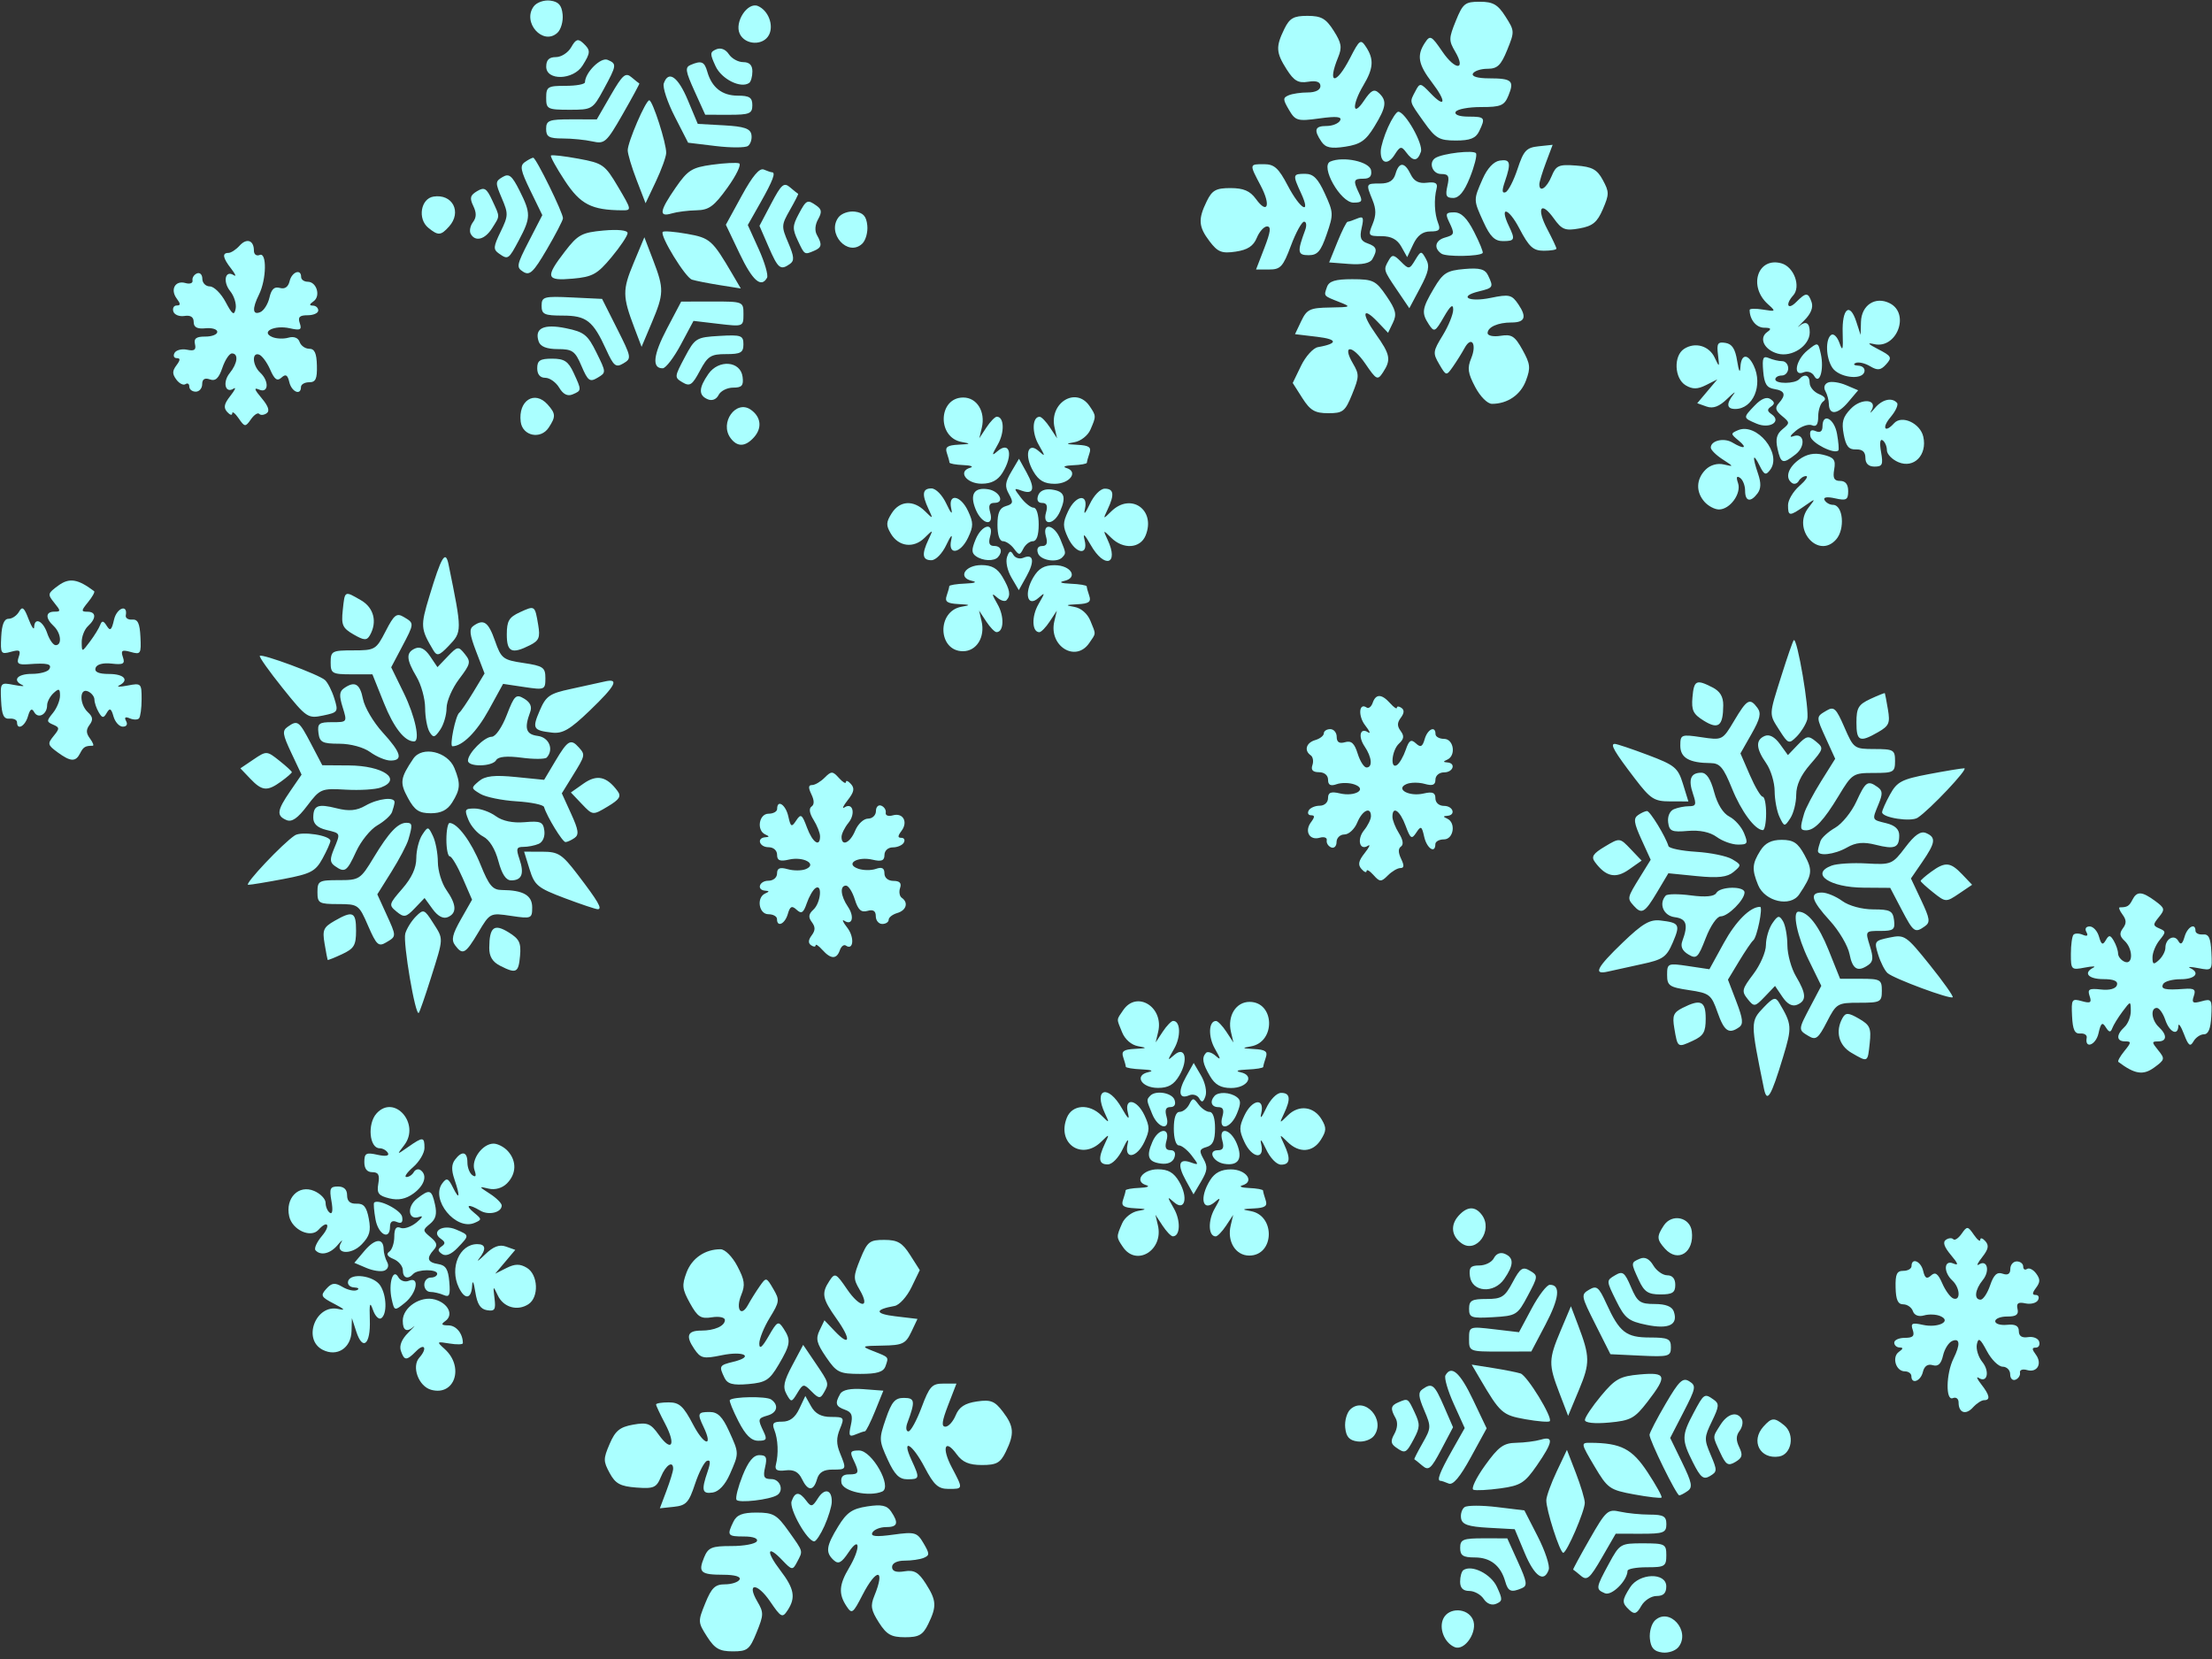 <?xml version="1.0"?><svg width="640" height="480" xmlns="http://www.w3.org/2000/svg">
 <rect width="100%" height="100%" fill="#333333" stroke="none"/>
 <g>
  <title>Layer 1</title>
  <g id="layer1" transform="rotate(90.079 320.073,239.147) ">
   <path id="path1385" fill="#aaffff" d="m404.328,250.43c-3.815,-1.537 -4.157,-6.462 -0.693,-9.969c2.347,-2.376 2.328,-2.409 -0.601,-1.03c-7.19,3.383 -8.483,-0.914 -1.476,-4.905c3.151,-1.795 3.567,-2.323 1.385,-1.762c-4.587,1.179 -4.058,-2.572 0.676,-4.798c3.288,-1.546 4.301,-1.547 7.617,-0.008c4.75,2.204 5.293,5.945 0.709,4.889c-1.879,-0.432 -1.328,0.117 1.385,1.384c2.569,1.2 4.501,3.072 4.501,4.362c0,2.609 -1.704,2.847 -5.977,0.836c-2.93,-1.379 -2.949,-1.346 -0.601,1.03c5.574,5.643 0.493,12.959 -6.925,9.969zm-31.162,-16.276c-5.772,-3.931 -0.878,-11.804 6.285,-10.11l3.064,0.725l-3.116,-2.05c-1.714,-1.128 -3.116,-2.481 -3.116,-3.008c0,-2.138 4.53,-2.307 8.036,-0.299c3.533,2.023 3.634,2.023 1.849,0.001c-2.794,-3.166 1.323,-4.207 5.93,-1.498c2.639,1.552 3.574,3.167 3.574,6.175c0,4.801 -3.652,6.971 -4.573,2.717c-0.348,-1.607 -0.668,-0.812 -0.779,1.933c-0.104,2.563 -0.449,4.66 -0.768,4.66c-0.319,0 -1.565,0.339 -2.77,0.754c-1.709,0.589 -2.236,-0.163 -2.398,-3.417c-0.174,-3.497 -0.298,-3.647 -0.766,-0.924c-0.336,1.956 -1.933,3.81 -4.013,4.66c-4.105,1.678 -3.462,1.71 -6.44,-0.318zm61.707,0.243c-1.673,-0.725 -3.293,-2.784 -3.601,-4.576c-0.471,-2.743 -0.593,-2.598 -0.767,0.914c-0.162,3.255 -0.689,4.006 -2.398,3.417c-1.205,-0.415 -2.451,-0.754 -2.77,-0.754c-0.319,0 -0.651,-1.817 -0.74,-4.039c-0.088,-2.221 -0.439,-3.091 -0.779,-1.933c-1.065,3.626 -4.6,1.061 -4.6,-3.339c0,-3.008 0.935,-4.623 3.574,-6.175c4.607,-2.709 8.724,-1.668 5.93,1.498c-1.785,2.022 -1.684,2.022 1.849,-0.001c3.506,-2.008 8.036,-1.839 8.036,0.299c0,0.527 -1.402,1.881 -3.116,3.008l-3.116,2.05l3.064,-0.725c7.162,-1.694 12.056,6.179 6.285,10.11c-2.855,1.945 -2.92,1.947 -6.85,0.243zm-36.892,-8.041c-1.72,-1.544 -0.935,-6.358 1.154,-7.077c1.291,-0.445 2.077,0.007 2.077,1.194c0,1.343 0.821,1.675 2.77,1.12c4.164,-1.186 3.509,2.406 -0.758,4.15c-4.137,1.691 -4.054,1.682 -5.244,0.614zm13.273,-0.693c-3.975,-1.714 -4.271,-5.188 -0.346,-4.071c1.949,0.555 2.77,0.223 2.77,-1.12c0,-1.216 0.782,-1.64 2.152,-1.168c1.346,0.464 1.995,1.925 1.731,3.904c-0.493,3.706 -2.024,4.301 -6.307,2.454zm-8.656,-7.861c0,-0.923 -0.974,-2.167 -2.165,-2.765c-1.963,-0.986 -1.963,-1.237 0,-2.699c1.191,-0.887 2.165,-2.327 2.165,-3.2c0,-0.978 1.813,-1.588 4.722,-1.588c3.523,0 4.902,0.618 5.431,2.433c0.609,2.088 1.097,2.215 3.452,0.896c2.265,-1.269 3.397,-1.153 6.496,0.669l3.753,2.206l-3.963,2.199c-4.63,2.569 -6.506,2.078 -5.282,-1.382c0.843,-2.383 0.778,-2.391 -2.021,-0.241c-1.591,1.222 -2.892,2.881 -2.892,3.686c0,0.844 -2.051,1.464 -4.847,1.464c-3.147,0 -4.847,-0.589 -4.847,-1.678zm-10.196,-1.849l-3.963,-2.199l3.606,-2.12c2.046,-1.203 4.643,-1.763 6.002,-1.295c1.79,0.616 1.956,1.069 0.656,1.789c-0.957,0.531 -1.364,1.842 -0.905,2.914c1.271,2.972 -0.992,3.354 -5.396,0.911zm-6.874,-5.741c-0.501,-0.45 -0.138,-1.698 0.808,-2.775c1.422,-1.619 1.073,-1.587 -2.017,0.182c-3.506,2.008 -8.036,1.839 -8.036,-0.3c0,-0.527 1.402,-1.881 3.116,-3.008l3.116,-2.05l-3.064,0.725c-4.621,1.093 -8.708,-1.428 -8.708,-5.371c0,-7.298 11.627,-7.656 12.876,-0.397c0.468,2.723 0.592,2.574 0.766,-0.924c0.162,-3.255 0.689,-4.006 2.398,-3.417c1.205,0.415 2.451,0.754 2.77,0.754c0.319,0 0.664,2.097 0.768,4.66c0.111,2.745 0.431,3.54 0.779,1.933c0.92,-4.254 4.573,-2.083 4.573,2.717c0,2.958 -0.935,4.623 -3.414,6.081c-3.699,2.175 -5.314,2.46 -6.731,1.189zm36.805,-1.263c-2.154,-1.348 -3.116,-3.206 -3.116,-6.016c0,-4.392 3.536,-6.952 4.6,-3.33c0.34,1.158 0.691,0.288 0.779,-1.933c0.088,-2.221 0.421,-4.039 0.74,-4.039c0.319,0 1.565,-0.339 2.77,-0.754c1.709,-0.589 2.236,0.163 2.398,3.417c0.174,3.497 0.298,3.647 0.766,0.924c1.249,-7.259 12.876,-6.901 12.876,0.397c0,3.944 -4.087,6.465 -8.708,5.371l-3.064,-0.725l3.116,2.05c1.714,1.128 3.116,2.481 3.116,3.008c0,2.138 -4.53,2.307 -8.036,0.3c-3.09,-1.769 -3.439,-1.801 -2.017,-0.182c3.248,3.698 -1.057,4.744 -6.22,1.512zm-24.353,-1.233c-1.26,-1.131 -1.125,-4.418 0.262,-6.381c0.913,-1.292 1.883,-1.314 4.826,-0.111c4.378,1.79 5.165,5.425 0.913,4.214c-1.966,-0.56 -2.77,-0.223 -2.77,1.159c0,2.012 -1.614,2.571 -3.232,1.119zm15.697,-1.016c0,-1.486 -0.764,-1.834 -2.77,-1.263c-4.246,1.209 -3.467,-2.423 0.903,-4.21c4.344,-1.776 6.461,-0.439 5.793,3.658c-0.538,3.298 -3.926,4.863 -3.926,1.814zm-10.058,-7.637c-4.724,-2.221 -5.238,-5.932 -0.676,-4.882c1.879,0.433 1.328,-0.117 -1.385,-1.384c-2.569,-1.2 -4.501,-3.072 -4.501,-4.362c0,-2.609 1.704,-2.847 5.977,-0.836c2.969,1.397 2.978,1.376 0.49,-1.14c-3.115,-3.15 -2.572,-7.512 1.214,-9.756c2.411,-1.429 3.29,-1.393 5.886,0.239c3.673,2.308 3.932,6.283 0.628,9.627c-2.347,2.376 -2.328,2.409 0.601,1.03c4.274,-2.011 5.977,-1.773 5.977,0.836c0,1.29 -1.932,3.162 -4.501,4.362c-2.713,1.267 -3.264,1.817 -1.385,1.384c4.584,-1.055 4.041,2.685 -0.709,4.889c-3.317,1.539 -4.329,1.538 -7.617,-0.008z"/>
   <path fill="#aaffff" d="m294.969,178.718c-0.398,-1.367 -1.275,-2.485 -1.948,-2.485c-0.673,0 -1.223,-0.839 -1.223,-1.864c0,-1.025 1.008,-1.864 2.239,-1.864c1.534,0 2.018,-0.759 1.536,-2.411c-0.529,-1.815 0.288,-2.721 3.301,-3.663c2.202,-0.689 4.004,-1.841 4.004,-2.56c0,-1.832 -2.975,-1.56 -6.09,0.556c-2.896,1.967 -5.585,1.297 -4.082,-1.018c0.524,-0.807 -0.361,-0.434 -1.968,0.829c-2.741,2.156 -6.749,1.857 -5.203,-0.388c0.389,-0.565 -0.224,-1.347 -1.362,-1.739c-2.661,-0.916 -2.626,-2.599 0.107,-5.051c1.197,-1.074 1.783,-1.953 1.303,-1.953c-0.48,0 -0.469,-0.586 0.024,-1.303c0.614,-0.891 1.516,-0.843 2.852,0.152c1.461,1.088 2.433,1.099 3.848,0.045c1.44,-1.073 2.31,-0.96 3.632,0.469c1.96,2.119 7.62,2.631 6.194,0.56c-0.5,-0.726 -2.474,-1.853 -4.387,-2.506c-2.78,-0.948 -3.155,-1.536 -1.87,-2.926c1.275,-1.379 1.019,-1.907 -1.234,-2.549c-2.898,-0.825 -3.971,-3.128 -1.458,-3.128c0.762,0 1.385,-1.118 1.385,-2.485c0,-2.789 4.835,-3.539 6.008,-0.932c0.559,1.243 0.72,1.243 0.808,0c0.183,-2.602 2.879,-1.729 2.879,0.932c0,1.395 0.923,2.485 2.104,2.485c1.552,0 1.876,0.814 1.236,3.104c-0.478,1.707 -0.456,4.068 0.048,5.247c1.447,3.383 3.719,-0.72 2.732,-4.933c-0.606,-2.589 -0.27,-3.417 1.387,-3.417c1.264,0 2.187,-1.049 2.187,-2.485c0,-2.661 2.696,-3.534 2.879,-0.932c0.087,1.243 0.249,1.243 0.808,0c1.172,-2.607 6.008,-1.857 6.008,0.932c0,1.367 0.623,2.485 1.385,2.485c2.866,0 1.243,2.47 -2.122,3.228c-3.13,0.705 -3.26,0.951 -1.213,2.295c2.033,1.334 1.802,1.688 -2.033,3.113c-4.365,1.622 -5.828,3.792 -2.557,3.792c0.973,0 3.114,-0.845 4.757,-1.877c1.897,-1.192 3.304,-1.418 3.855,-0.618c0.584,0.848 1.745,0.838 3.553,-0.03c1.968,-0.945 2.686,-0.889 2.686,0.21c0,0.825 0.964,2.455 2.143,3.624c1.936,1.92 1.927,2.319 -0.099,4.137c-1.233,1.106 -1.761,2.012 -1.174,2.012c0.588,0 0.335,0.658 -0.561,1.462c-1.249,1.121 -2.339,0.903 -4.67,-0.932c-1.672,-1.317 -2.612,-1.734 -2.088,-0.926c1.567,2.413 -1.846,3.281 -4.482,1.14c-1.345,-1.092 -3.175,-1.986 -4.068,-1.986c-2.884,0 -1.721,2.498 1.84,3.954c1.904,0.779 3.462,2.444 3.462,3.702c0,1.257 0.987,2.286 2.193,2.286c1.206,0 1.907,0.699 1.558,1.553c-0.349,0.854 -1.272,1.433 -2.051,1.285c-0.779,-0.147 -1.114,0.768 -0.745,2.035c0.86,2.949 -1.858,4.489 -4.478,2.538c-1.53,-1.139 -2.017,-1.147 -2.017,-0.034c0,0.808 -0.623,1.123 -1.385,0.7c-0.762,-0.422 -1.385,-1.854 -1.385,-3.18c0,-1.37 -0.945,-2.412 -2.187,-2.412c-1.657,0 -1.993,-0.829 -1.387,-3.418c1.036,-4.425 -1.227,-8.084 -2.599,-4.203c-0.516,1.457 -0.542,3.768 -0.058,5.135c0.624,1.764 0.249,2.485 -1.292,2.485c-1.284,0 -2.171,1.069 -2.171,2.618c0,1.791 -0.642,2.397 -2.033,1.918c-1.118,-0.385 -2.402,-0.165 -2.852,0.488c-1.375,1.996 -3.644,1.328 -4.409,-1.297l0,0z" id="path1543"/>
   <path id="path1559" fill="#aaffff" d="m139.103,210.318c-3.19,-1.553 -3.809,-2.674 -3.809,-6.897c0,-3.729 0.812,-5.633 3.116,-7.31c4.672,-3.399 1.88,-4.415 -3.829,-1.392c-6.291,3.33 -6.212,3.343 -6.212,-0.971c0,-2.965 1.114,-4.196 6.232,-6.887c6.858,-3.606 8.683,-6.859 2.146,-3.826c-5.358,2.486 -5.609,2.433 -5.609,-1.186c0,-2.36 1.339,-3.694 5.719,-5.7c5.509,-2.522 5.942,-2.542 11.772,-0.544c4.947,1.695 6.053,2.65 6.053,5.223c0,3.219 -0.927,3.346 -7.271,1.003c-1.333,-0.492 -2.424,-0.351 -2.424,0.315c0,0.665 3.116,2.372 6.925,3.792c6.146,2.292 6.925,3.005 6.925,6.335l0,3.753l-6.232,-2.397c-4.681,-1.8 -6.232,-1.994 -6.232,-0.777c0,0.891 1.484,2.227 3.299,2.969c2.393,0.978 3.493,2.654 4.006,6.102c0.599,4.029 0.149,5.179 -2.953,7.544c-4.253,3.242 -6.387,3.398 -11.624,0.849zm-49.859,-22.369c-3.151,-1.534 -3.809,-2.691 -3.809,-6.701c0,-3.994 0.75,-5.326 4.265,-7.571c3.567,-2.279 4.824,-2.496 7.683,-1.327c7.985,3.264 8.184,0.634 0.26,-3.428c-5.408,-2.772 -5.612,-3.069 -3.187,-4.66c3.526,-2.313 6.162,-2.126 11.063,0.786c5.624,3.342 9.484,3.192 4.455,-0.173c-3.052,-2.043 -3.522,-2.94 -2.254,-4.31c2.238,-2.42 4.037,-2.18 9.749,1.303c4.045,2.466 5.131,4.035 5.805,8.388c0.641,4.137 0.31,5.708 -1.456,6.908c-3.371,2.291 -4.526,1.913 -4.526,-1.48c0,-1.668 -0.706,-3.425 -1.569,-3.904c-1.138,-0.631 -1.308,1.006 -0.619,5.954c0.882,6.336 0.706,6.967 -2.458,8.828c-3.053,1.795 -3.494,1.804 -4.229,0.085c-0.451,-1.055 -0.821,-3.551 -0.821,-5.546c0,-2.185 -0.731,-3.627 -1.838,-3.627c-1.235,0 -1.647,1.168 -1.255,3.561c0.466,2.852 -0.244,4.089 -3.57,6.214c-4.857,3.103 -6.543,3.204 -11.688,0.699zm84.484,-5.025c-3.385,-1.6 -3.821,-2.523 -3.918,-8.285c-0.103,-6.127 -0.19,-6.279 -1.575,-2.756c-1.851,4.711 -1.66,4.551 -4.35,3.624c-1.713,-0.59 -2.276,-2.405 -2.276,-7.338c0,-6.026 0.389,-6.821 4.831,-9.861c4.034,-2.76 5.312,-3.075 7.748,-1.905l2.917,1.401l-3.136,2.996c-4.684,4.474 -2.45,4.812 3.546,0.536c5.879,-4.192 7.381,-4.475 11.035,-2.078c2.38,1.562 2.224,1.882 -2.492,5.109c-5.526,3.782 -5.604,6.845 -0.092,3.604c3.191,-1.876 3.829,-1.861 8.93,0.203c4.996,2.021 5.494,2.649 5.494,6.92c0,3.851 -0.786,5.2 -4.366,7.487l-4.366,2.789l-4.967,-2.394c-2.732,-1.317 -5.166,-3.512 -5.41,-4.879c-1.046,-5.862 -2.284,-5.776 -2.988,0.207l-0.756,6.421l-3.809,-1.8zm-46.151,-8.342c-1.611,-3.767 0.015,-11.364 2.524,-11.79c1.677,-0.285 2.424,0.382 2.424,2.165c0,2.933 0.505,3.086 4.246,1.29c2.295,-1.102 2.679,-0.868 2.679,1.635c0,3.749 -10.581,9.72 -11.872,6.7zm23.299,-2.07c-3.237,-1.305 -5.886,-2.633 -5.886,-2.953c0,-0.319 -0.414,-1.549 -0.92,-2.732c-0.772,-1.806 -0.342,-2.021 2.676,-1.342c2.837,0.639 3.782,0.285 4.476,-1.678c0.961,-2.718 1.829,-2.986 4.587,-1.417c1.184,0.674 1.666,3.027 1.385,6.763l-0.431,5.73l-5.886,-2.372zm-16.966,-12.352c0,-2.553 -0.83,-3.881 -2.77,-4.433c-3.557,-1.013 -3.525,-2.657 0.087,-4.391c2.007,-0.964 2.732,-2.362 2.439,-4.704c-0.309,-2.462 0.121,-3.195 1.645,-2.809c3.149,0.799 7.336,0.61 10.026,-0.453c1.957,-0.773 2.424,-0.342 2.424,2.242c0,2.21 1.151,3.741 3.72,4.949l3.72,1.749l-3.028,1.697c-2.101,1.177 -3.028,2.928 -3.028,5.721c0,3.841 -0.157,3.96 -3.462,2.608c-2.6,-1.063 -4.341,-1.056 -6.99,0.027c-4.77,1.95 -4.782,1.945 -4.782,-2.202zm-16.274,-2.253c-2.476,-1.106 -4.501,-2.439 -4.501,-2.964c0,-2.008 9.386,-7.323 11.591,-6.563c2.819,0.971 2.864,2.242 0.151,4.263c-1.861,1.386 -1.777,1.777 0.716,3.344c3.125,1.964 2.522,4.134 -1.113,4.01c-1.288,-0.044 -4.368,-0.984 -6.843,-2.09zm38.488,-0.26c-1.742,-0.989 -1.689,-1.479 0.385,-3.535c2.295,-2.276 2.274,-2.467 -0.459,-4.115c-2.747,-1.656 -2.761,-1.786 -0.321,-3.134c2.048,-1.131 3.689,-0.8 8.4,1.697l5.855,3.102l-5.226,3.55c-5.902,4.009 -5.872,4.001 -8.633,2.434zm-48.992,-7.671c-2.419,-1.262 -2.391,-1.466 0.583,-4.307c4.598,-4.392 2.535,-4.76 -2.977,-0.531c-5.291,4.059 -7.885,4.536 -11.555,2.128c-2.295,-1.505 -2.109,-1.876 2.531,-5.052c5.512,-3.773 5.504,-6.944 -0.01,-3.703c-3.191,1.876 -3.829,1.861 -8.93,-0.203c-4.996,-2.021 -5.494,-2.649 -5.494,-6.92c0,-3.826 0.79,-5.202 4.255,-7.416c4.174,-2.667 4.358,-2.677 9.695,-0.517c4.444,1.798 5.44,2.836 5.44,5.667c0,1.906 0.623,3.812 1.385,4.234c0.843,0.467 1.385,-1.368 1.385,-4.69c0,-6.593 0.677,-7.352 4.986,-5.59c2.898,1.185 3.324,2.2 3.324,7.921c0,3.609 0.623,6.908 1.385,7.33c0.824,0.457 1.385,-1.023 1.385,-3.655c0,-4.83 0.283,-5.039 4.246,-3.136c2.023,0.971 2.679,2.62 2.679,6.731c0,4.842 -0.596,5.868 -5.393,9.277c-6.114,4.345 -5.548,4.191 -8.919,2.432zm57.045,-5.443c-4.414,-2.596 -5.113,-3.695 -5.56,-8.739c-0.397,-4.474 0.017,-6.023 1.841,-6.899c3.397,-1.632 3.606,-1.514 4.615,2.609c1.499,6.122 3.218,3.028 1.882,-3.387c-1.113,-5.348 -0.936,-6.107 1.866,-8.004c3.712,-2.512 5.251,-1.917 5.251,2.031c0,3.865 1.344,6.863 3.075,6.863c0.767,0 1.117,-1.691 0.779,-3.757c-0.523,-3.199 0.079,-4.142 4.051,-6.345c4.096,-2.271 5.181,-2.396 8.884,-1.02c4.147,1.541 6.755,5.339 6.755,9.837c0,1.292 -2.11,3.399 -4.864,4.857c-4.026,2.131 -5.458,2.332 -8.316,1.164c-4.145,-1.695 -6.61,-0.067 -2.93,1.934c1.423,0.774 3.835,2.278 5.36,3.342c2.745,1.915 2.738,1.954 -0.669,3.957c-3.261,1.917 -3.701,1.865 -8.403,-1.002c-2.729,-1.664 -6.085,-3.016 -7.459,-3.004c-1.751,0.015 -1.102,0.822 2.172,2.703c4.352,2.5 4.499,2.794 2.159,4.329c-3.343,2.194 -4.552,2.024 -10.491,-1.469zm-37.645,-0.302c-1.364,-2.069 -2.438,-11.278 -1.378,-11.811c0.625,-0.314 3.785,0.489 7.023,1.784c4.061,1.624 5.886,3.118 5.886,4.816c0,2.006 -0.642,2.318 -3.462,1.682c-2.873,-0.647 -3.463,-0.334 -3.463,1.84c0,2.486 -3.286,3.69 -4.606,1.688zm23.012,-2.796c-0.836,-2.87 -1.052,-2.925 -4.647,-1.199c-2.286,1.098 -2.677,0.87 -2.668,-1.553c0.008,-2.016 1.65,-3.68 5.66,-5.735c3.107,-1.592 5.85,-2.711 6.096,-2.485c1.007,0.925 1.165,10.533 0.196,11.94c-1.579,2.292 -3.823,1.825 -4.636,-0.967zm-17.021,-10.94c-3.028,-1.325 -5.014,-3.169 -5.29,-4.911c-0.492,-3.099 0.608,-3.38 6.011,-1.537c2.667,0.91 3.528,0.865 3.145,-0.165c-0.29,-0.779 -3.304,-2.334 -6.698,-3.455c-5.393,-1.781 -6.227,-2.55 -6.61,-6.1l-0.438,-4.062l5.109,1.915c2.81,1.053 5.656,1.915 6.324,1.915c2.497,0 1.093,-2.137 -2.322,-3.533c-3.151,-1.288 -3.492,-2.067 -3.116,-7.121c0.344,-4.628 1.114,-6.05 4.171,-7.708c3.461,-1.877 4.111,-1.878 8.456,-0.019c3.796,1.624 4.872,2.931 5.564,6.758c0.75,4.145 0.382,5.086 -2.916,7.451c-5.211,3.737 -2.921,5.066 3.171,1.841c2.742,-1.452 5.262,-2.64 5.599,-2.64c0.337,0 0.613,1.654 0.613,3.676c0,3.062 -1.079,4.243 -6.466,7.076c-6.06,3.186 -6.622,5.878 -0.627,2.999c3.905,-1.875 4.323,-1.705 4.323,1.758c0,2.339 -1.322,3.687 -5.485,5.592c-6.5,2.976 -6.346,2.972 -12.52,0.27z"/>
   <path id="path1537" fill="#aaffff" d="m488.579,168.277c-3.844,-4.156 3.009,-10.305 7.641,-6.856c1.145,0.852 1.894,2.996 1.665,4.763c-0.312,2.409 -1.312,3.307 -3.997,3.587c-1.97,0.205 -4.358,-0.467 -5.308,-1.494zm-2.043,-13.894c-1.195,-2.795 -1.227,-2.744 2.968,-4.716c3.366,-1.583 4.251,-1.556 7.617,0.228c4.212,2.233 4.349,2.525 2.445,5.211c-1.049,1.479 -1.856,1.567 -3.911,0.425c-1.6,-0.889 -3.337,-1.015 -4.543,-0.33c-2.767,1.572 -3.618,1.42 -4.575,-0.818zm11.825,-6.988c-4.409,-2.505 -4.752,-2.522 -9.527,-0.479c-4.001,1.712 -5.175,1.807 -6.103,0.494c-1.942,-2.748 -1.4,-3.431 4.907,-6.18l6.098,-2.658l6.449,3.391c5.63,2.961 6.224,3.655 4.682,5.471c-0.972,1.144 -1.804,2.187 -1.849,2.319c-0.045,0.132 -2.14,-0.93 -4.655,-2.359zm2.204,-8.481l-6.597,-3.717l-6.958,3.164c-3.827,1.74 -7.558,2.831 -8.292,2.425c-3.057,-1.695 -0.851,-4.205 6.994,-7.957l8.327,-3.982l8.382,4.569c5.761,3.14 8.138,5.14 7.601,6.396c-0.43,1.005 -0.781,2.061 -0.781,2.347c0,1.182 -2.435,0.271 -8.675,-3.245zm48.457,2.354c-3.206,-1.61 -3.048,-6.885 0.253,-8.47c3.389,-1.627 9.338,2.255 8.055,5.256c-1.278,2.987 -5.504,4.623 -8.309,3.215zm-116.481,-4.209c-2.781,-2.496 -2.862,-4.803 -0.235,-6.759c4.433,-3.301 11.243,1.548 8.221,5.853c-2.08,2.964 -5.287,3.328 -7.986,0.905zm84.295,-1.867c-0.534,-0.776 -0.545,-4.984 -0.023,-9.352l0.948,-7.942l7.56,-3.881c4.158,-2.135 8.473,-3.567 9.589,-3.183c3.894,1.341 1.978,4.101 -4.835,6.965l-6.864,2.885l-0.407,7.568c-0.316,5.873 -0.921,7.655 -2.702,7.96c-1.262,0.216 -2.732,-0.243 -3.266,-1.018zm9.023,-5.542l0,-6.814l6.793,-3.089c5.85,-2.66 6.908,-2.821 7.617,-1.162c1.334,3.12 0.983,3.996 -1.938,4.828c-4.576,1.303 -6.933,4.292 -6.933,8.79c0,3.432 -0.539,4.261 -2.77,4.261c-2.433,0 -2.77,-0.828 -2.77,-6.814zm9.211,5.875c-1.671,-2.426 1.092,-7.979 4.835,-9.715c3.637,-1.688 4.091,-1.667 4.901,0.227c0.539,1.26 -0.02,2.686 -1.41,3.598c-1.266,0.831 -2.302,2.707 -2.302,4.17c0,1.804 -0.865,2.659 -2.688,2.659c-1.479,0 -2.979,-0.423 -3.335,-0.939zm-88.156,-4.505c0,-1.722 -0.96,-3.614 -2.134,-4.203c-1.294,-0.65 -1.781,-1.896 -1.237,-3.169c1.143,-2.672 3.228,-2.618 7.296,0.189c4.322,2.983 3.805,9.329 -0.809,9.917c-2.524,0.322 -3.116,-0.198 -3.116,-2.734zm9.695,-2.054c0,-4.408 -0.583,-5.321 -4.829,-7.569c-4.138,-2.191 -4.62,-2.907 -3.368,-5.005c1.433,-2.402 1.571,-2.39 7.253,0.614c5.586,2.954 5.807,3.31 6.207,10.018c0.377,6.305 0.15,6.956 -2.424,6.956c-2.393,0 -2.839,-0.788 -2.839,-5.013zm8.757,-2.213l0.842,-7.226l-6.849,-3.648c-3.767,-2.007 -6.862,-4.365 -6.877,-5.241c-0.055,-3.198 3.865,-2.78 11.499,1.224l7.809,4.096l0.027,9.01c0.027,8.918 -0.01,9.01 -3.632,9.01c-3.633,0 -3.654,-0.052 -2.818,-7.226zm39.436,2.569c-5.466,-3.915 -6.525,-5.361 -6.596,-9.013c-0.047,-2.392 -0.461,-5.608 -0.92,-7.146c-1.135,-3.8 0.71,-3.517 7.477,1.15c5.061,3.49 5.828,4.702 6.632,10.477c0.5,3.592 0.687,7.13 0.414,7.863c-0.272,0.733 -3.425,-0.766 -7.006,-3.331zm-28.229,-2.255c0.532,-3.375 1.239,-6.975 1.571,-8.001c0.629,-1.942 12.774,-9.395 13.804,-8.471c0.324,0.29 0.071,3.466 -0.562,7.057c-1.17,6.642 -1.759,7.304 -11.686,13.143l-4.095,2.408l0.968,-6.136zm29.895,-18.513l-6.232,-2.943l6.693,-2.593c3.681,-1.426 7.56,-2.593 8.619,-2.593c2.388,0 14.465,5.19 14.465,6.216c0,0.964 -12.502,5.001 -15.235,4.919c-1.143,-0.034 -4.882,-1.387 -8.31,-3.006zm-40.857,-1.129l-6.925,-2.91l5.459,-2.081c9.127,-3.48 10.966,-3.506 18.747,-0.271l7.493,3.115l-6.616,2.545c-8.317,3.199 -9.671,3.169 -18.159,-0.397zm60.418,-8.436c-8.246,-4.705 -8.725,-5.234 -7.936,-8.776c0.462,-2.073 0.84,-5.936 0.84,-8.585c0,-3.987 0.477,-4.816 2.77,-4.816c2.457,0 2.77,0.828 2.77,7.327l0,7.327l6.957,4.006c5.99,3.449 6.719,4.288 5.239,6.033c-0.945,1.115 -1.751,2.131 -1.791,2.259c-0.04,0.128 -4.023,-2.021 -8.849,-4.775zm-72.146,0.267c-1.297,-2.175 -0.807,-2.793 3.94,-4.966c8.381,-3.836 9.866,-5.732 9.866,-12.594c0,-5.34 0.363,-6.125 2.831,-6.125c2.621,0 2.801,0.647 2.424,8.749l-0.407,8.749l-8.586,4.336c-8.339,4.212 -8.628,4.265 -10.068,1.852zm44.291,-0.375c0.048,-8.918 1.698,-12.13 8.544,-16.64c3.743,-2.466 7.017,-4.276 7.274,-4.024c0.257,0.253 -0.146,3.823 -0.896,7.935c-1.295,7.096 -1.709,7.68 -8.15,11.505c-6.638,3.942 -6.786,3.968 -6.771,1.224zm-13.583,-3.116c-4.921,-4.085 -5.688,-5.466 -6.207,-11.185c-0.704,-7.75 0.35,-8.054 7.876,-2.274c4.857,3.73 5.479,4.873 6.058,11.138c0.387,4.191 0.094,6.981 -0.733,6.981c-0.758,0 -3.905,-2.097 -6.993,-4.66zm48.539,-2.349c-5.76,-3.116 -5.886,-3.329 -5.886,-9.893c0,-6.328 0.197,-6.709 3.462,-6.709c3.18,0 3.462,0.456 3.462,5.592c0,3.076 0.467,5.605 1.039,5.62c2.87,0.076 7.34,4.58 6.498,6.548c-1.159,2.71 -1.514,2.662 -8.575,-1.158zm-83.413,-1.636c-1.331,-2.232 -0.924,-2.791 3.382,-4.633c4.351,-1.862 4.896,-2.627 4.896,-6.875c0,-3.193 0.72,-5.028 2.171,-5.527c3.84,-1.322 5.188,1.41 3.876,7.855c-1.077,5.291 -1.886,6.31 -7.014,8.849c-5.793,2.867 -5.797,2.868 -7.31,0.331zm90.3,-4.474c-4.206,-2.644 -4.437,-10.493 -0.308,-10.493c1.953,0 2.77,0.828 2.77,2.808c0,1.544 1.294,3.533 2.875,4.419c2.31,1.294 2.549,1.964 1.215,3.406c-2.089,2.258 -2.759,2.244 -6.552,-0.14zm-95.122,-2.726c-0.623,-1.456 0.014,-2.738 1.929,-3.88c1.573,-0.938 2.86,-2.755 2.86,-4.039c0,-1.505 0.983,-2.334 2.77,-2.334c2.238,0 2.77,0.828 2.77,4.318c0,3.524 -0.751,4.666 -4.086,6.214c-5.091,2.362 -5.113,2.361 -6.243,-0.279zm41.934,-7.523c-6.636,-3.874 -7.651,-4.94 -6.483,-6.81c1.286,-2.061 1.914,-1.945 8.892,1.638l7.509,3.855l7.035,-3.435c5.908,-2.885 7.238,-3.148 8.302,-1.638c0.697,0.989 1.27,2.077 1.272,2.419c0.006,0.813 -16.044,8.719 -17.523,8.632c-0.625,-0.037 -4.677,-2.134 -9.004,-4.66zm62.688,2.986c-3.844,-4.156 3.009,-10.305 7.641,-6.856c1.145,0.852 1.894,2.996 1.665,4.763c-0.312,2.409 -1.312,3.307 -3.997,3.587c-1.97,0.205 -4.358,-0.467 -5.308,-1.494zm-114.241,-2.367c-3.531,-2.317 -2.444,-7.58 1.674,-8.104c6.126,-0.779 9.216,4.007 5.019,7.774c-2.645,2.373 -3.513,2.416 -6.693,0.33zm54.241,-8.685c-5.671,-3.001 -5.761,-3.138 -3.854,-5.845c1.146,-1.626 1.935,-1.56 6.249,0.525c4.663,2.253 5.204,2.272 9.718,0.341c4.514,-1.931 4.856,-1.919 6.127,0.213c1.119,1.876 0.447,2.712 -3.968,4.938c-6.528,3.292 -7.756,3.277 -14.273,-0.171zm3.411,-7.783c-3.276,-2.059 -4.015,-4.856 -1.633,-6.177c0.795,-0.441 2.313,-0.156 3.374,0.634c1.404,1.046 2.689,1.071 4.729,0.091c2.291,-1.1 3.067,-0.898 4.267,1.114c1.248,2.093 0.855,2.742 -2.643,4.365c-4.99,2.315 -4.362,2.317 -8.094,-0.028zm0.483,-12.446c-2.645,-2.373 -2.693,-3.152 -0.368,-6.005c2.582,-3.169 8.447,-2.193 9.031,1.502c0.868,5.497 -4.466,8.269 -8.664,4.503z"/>
   <path id="path1451" fill="#aaffff" d="m181.638,72.154c-2.08,-3.203 -0.918,-7.247 2.55,-8.873c2.886,-1.354 2.843,-1.402 -0.838,-0.942c-3.297,0.412 -3.819,0.088 -3.462,-2.151c0.306,-1.926 1.725,-2.843 5.267,-3.405c2.973,-0.471 3.643,-0.832 1.731,-0.932c-3.824,-0.201 -4.042,-2.117 -0.437,-3.848c5.699,-2.737 12.556,0.177 12.556,5.336c0,2.47 -1.477,2.654 -4.203,0.524c-1.093,-0.854 -0.536,-0.063 1.239,1.758c2.281,2.341 2.947,4.102 2.272,6.009l-0.954,2.697l-3.454,-2.902l-3.454,-2.902l1.65,3.26c1.242,2.455 1.26,3.913 0.073,5.903c-1.958,3.282 -8.518,3.573 -10.534,0.468zm34.945,-6.259c-1.361,-1.349 -1.957,-3.422 -1.52,-5.282c0.698,-2.968 0.653,-2.957 -1.482,0.357c-1.211,1.88 -2.738,3.417 -3.394,3.417c-2.031,0 -2.935,-3.789 -1.484,-6.222c2.047,-3.432 1.671,-4.55 -0.599,-1.783c-1.885,2.298 -2.025,2.305 -2.952,0.158c-2.338,-5.413 6.739,-12.847 11.425,-9.357c1.704,1.269 1.525,1.729 -1.207,3.089c-3.894,1.938 -2.672,2.15 2.408,0.417c2.643,-0.902 4.274,-0.858 5.63,0.152c2.708,2.016 2.364,3.603 -0.779,3.603c-1.478,0 -3.139,0.654 -3.69,1.454c-0.689,1.001 -0.221,1.185 1.504,0.591c3.008,-1.036 7.644,2.31 7.644,5.515c0,1.212 -0.979,3.083 -2.176,4.157c-2.874,2.579 -6.564,2.473 -9.329,-0.268zm-18.659,-14.265c-1.893,-1.808 -2.537,-3.412 -1.8,-4.482c0.882,-1.28 1.389,-1.317 2.187,-0.159c0.797,1.157 1.308,1.118 2.193,-0.168c2.091,-3.036 4.349,0.519 2.74,4.315c-1.697,4.004 -1.65,4 -5.321,0.494l0,0zm-27.685,-2.304c0.609,-3.726 0.548,-3.78 -1.574,-1.408c-5.17,5.781 -13.734,2.954 -11.817,-3.901c1.016,-3.632 6.714,-5.716 9.295,-3.4c2.62,2.351 4.363,1.556 1.914,-0.872c-2.873,-2.848 -2.868,-3.477 0.037,-4.477c1.495,-0.515 3.356,0.226 5.194,2.068c1.575,1.579 2.397,2.327 1.826,1.663c-1.766,-2.052 -1.158,-3.195 1.699,-3.195c3.886,0 7.304,5.162 6.149,9.289c-1.086,3.883 -4.468,5.514 -6.236,3.009c-0.931,-1.319 -1.229,-1.096 -1.245,0.929c-0.018,2.258 -2.375,4.172 -5.139,4.172c-0.405,0 -0.451,-1.744 -0.102,-3.876zm14.035,-1.726c0.484,-1.131 0.88,-2.85 0.88,-3.819c0,-0.969 0.935,-1.762 2.077,-1.762c1.143,0 2.077,0.839 2.077,1.864c0,1.025 0.496,1.864 1.103,1.864c1.387,0 1.335,-5.684 -0.064,-6.939c-1.71,-1.534 -1.18,-3.003 1.083,-3.003c1.167,0 2.623,-1.214 3.234,-2.698c0.737,-1.788 1.45,-2.207 2.115,-1.243c0.551,0.8 2.504,1.455 4.34,1.455c2.35,0 3.109,0.534 2.565,1.806c-0.425,0.994 0.295,3.091 1.599,4.66c1.367,1.645 2.043,1.976 1.596,0.782c-1.203,-3.213 2.86,-3.76 5.244,-0.706c2.877,3.686 2.703,4.241 -1.639,5.218c-2.783,0.627 -4.239,0.259 -5.626,-1.419c-1.803,-2.181 -1.944,-2.176 -3.868,0.154c-1.55,1.877 -2.368,2.086 -3.654,0.932c-2.449,-2.197 -3.627,-1.823 -4.123,1.31c-0.344,2.171 -1.492,2.886 -5.131,3.198c-3.888,0.333 -4.538,0.051 -3.809,-1.655zm29.341,-8.769c-1.595,-2.185 -2.037,-4.372 -1.405,-6.956c0.773,-3.156 1.463,-3.676 4.245,-3.199c2.544,0.436 3.323,0.028 3.323,-1.743c0,-1.53 0.996,-2.313 2.943,-2.313c2.542,0 2.828,0.516 2.098,3.79c-0.524,2.351 -0.327,3.503 0.519,3.033c0.75,-0.416 1.364,-1.502 1.364,-2.413c0,-2.964 7.062,-3.597 10.065,-0.903c5.722,5.134 -3.003,12.771 -9.165,8.023c-2.863,-2.206 -2.864,-2.204 -0.499,1.164c2.996,4.266 2.968,4.704 -0.3,4.704c-1.468,0 -3.961,-1.473 -5.54,-3.274c-1.579,-1.801 -2.871,-2.673 -2.871,-1.937c0,0.735 0.633,1.688 1.408,2.118c0.774,0.429 1.049,1.301 0.611,1.937c-1.446,2.099 -4.433,1.207 -6.797,-2.03zm-31.615,-2.412c-2.421,-2.986 -2.405,-3.048 1.036,-3.823c4.508,-1.015 9.147,0.372 6.379,1.907c-1.042,0.578 -1.511,1.946 -1.043,3.04c1.372,3.207 -3.566,2.336 -6.371,-1.124zm23.389,-2.388c0.546,-1.278 0.065,-1.954 -1.39,-1.954c-4.049,0 -2.308,-3.403 2.15,-4.203c2.407,-0.432 4.568,-0.614 4.802,-0.404c1.246,1.118 -2.099,7.772 -4.079,8.114c-1.621,0.28 -2.068,-0.188 -1.483,-1.553zm-14.069,-3.525c-0.407,-0.951 -0.071,-3.304 0.745,-5.231l1.484,-3.502l3.447,2.905c3.609,3.042 3.832,5.511 0.504,5.567c-1.077,0.018 -2.742,0.473 -3.699,1.011c-1.04,0.584 -2.039,0.282 -2.48,-0.751zm-13.791,-0.925c-0.475,-0.689 0.579,-1.761 2.342,-2.383c2.602,-0.917 2.061,-1.09 -2.878,-0.922c-7.099,0.243 -9.049,-2.049 -3.334,-3.919l3.878,-1.269l-3.76,-0.098c-4.895,-0.128 -7.526,-4.176 -5.415,-8.333c3.03,-5.968 13.347,-1.993 11.816,4.553c-0.497,2.125 -0.045,1.755 1.478,-1.208c1.993,-3.877 2.394,-4.09 4.366,-2.32c1.748,1.568 1.858,2.476 0.562,4.648c-0.885,1.485 -1.307,3.367 -0.937,4.184c0.37,0.817 0.722,0.459 0.782,-0.794c0.061,-1.262 0.881,-2.033 1.841,-1.728c2.47,0.785 1.566,7.422 -1.264,9.279c-2.86,1.876 -8.276,2.053 -9.477,0.309zm21.364,-5.687c-3.218,-3.074 -2.777,-7.934 0.538,-5.937c0.979,0.59 0.66,0.144 -0.709,-0.991c-2.544,-2.109 -3.227,-4.938 -1.553,-6.44c0.515,-0.462 2.385,0.381 4.155,1.874c3.099,2.612 4.742,1.658 1.757,-1.02c-2.491,-2.235 -0.036,-7.59 3.884,-8.473c5.285,-1.19 9.271,2.706 7.367,7.201c-0.776,1.831 -2.324,3.329 -3.441,3.329c-1.117,0 -2.409,0.551 -2.873,1.224c-0.523,0.759 0.761,0.936 3.381,0.466c3.648,-0.655 4.224,-0.398 4.224,1.883c0,1.73 -0.874,2.641 -2.534,2.641c-1.718,0 -2.498,0.877 -2.424,2.724c0.085,2.095 -0.915,2.917 -4.327,3.559c-3.576,0.674 -5.02,0.278 -7.446,-2.039z"/>
   <path fill="#aaffff" d="m448.301,8.341c0,-1.299 -0.623,-2.362 -1.385,-2.362c-2.554,0 -1.418,-2.71 1.414,-3.375c2.112,-0.495 2.433,-1.053 1.309,-2.268c-1.132,-1.224 -0.58,-2.01 2.292,-3.266c2.081,-0.91 4.037,-2.353 4.347,-3.207c0.79,-2.177 -3.122,-1.943 -5.207,0.311c-2.447,2.646 -6.082,2.438 -4.919,-0.281c0.689,-1.611 0.073,-1.433 -2.476,0.715c-2.316,1.953 -3.703,2.41 -4.371,1.441c-0.538,-0.78 -0.613,-1.746 -0.168,-2.145c0.445,-0.4 -0.271,-1.481 -1.593,-2.403c-2.266,-1.581 -2.249,-1.782 0.286,-3.54c1.479,-1.025 2.133,-1.864 1.454,-1.864c-0.679,0 -0.501,-0.658 0.395,-1.462c1.249,-1.121 2.339,-0.903 4.67,0.932c1.672,1.317 2.612,1.734 2.088,0.926c-1.567,-2.413 1.846,-3.281 4.482,-1.14c2.815,2.286 5.69,2.607 5.69,0.635c0,-0.743 -1.869,-1.984 -4.152,-2.757c-3.062,-1.037 -3.947,-1.988 -3.369,-3.62c0.524,-1.481 0.064,-2.214 -1.388,-2.214c-1.194,0 -2.171,-0.839 -2.171,-1.864c0,-1.025 0.66,-1.864 1.467,-1.864c0.807,0 1.125,-0.496 0.708,-1.102c-0.417,-0.606 0.169,-1.793 1.303,-2.638c1.638,-1.22 2.49,-1.217 4.14,0.011c1.548,1.153 2.077,1.173 2.077,0.079c0,-0.808 0.682,-1.09 1.515,-0.628c0.833,0.462 1.248,2.096 0.921,3.632c-0.444,2.086 -0.036,2.66 1.619,2.272c1.642,-0.385 2.209,0.38 2.195,2.966c-0.01,1.917 0.605,3.485 1.367,3.485c0.762,0 1.227,-1.538 1.033,-3.417c-0.248,-2.408 0.289,-3.418 1.818,-3.418c1.433,0 2.023,-0.91 1.736,-2.681c-0.238,-1.474 0.346,-2.919 1.298,-3.21c0.952,-0.291 1.731,0.145 1.731,0.969c0,1.168 0.445,1.167 2.017,-0.003c2.62,-1.951 5.338,-0.411 4.478,2.538c-0.369,1.267 -0.034,2.182 0.745,2.035c0.779,-0.148 1.702,0.431 2.051,1.285c0.349,0.854 -0.352,1.553 -1.558,1.553c-1.206,0 -2.197,0.979 -2.202,2.175c-0.005,1.196 -2.03,3.251 -4.501,4.567c-3.67,1.955 -4.03,2.486 -1.966,2.905c1.39,0.282 3.688,-0.43 5.106,-1.582c2.738,-2.223 6.224,-1.445 4.616,1.031c-0.524,0.807 0.294,0.489 1.818,-0.707c3.172,-2.49 4.63,-2.755 4.63,-0.843c0,0.732 0.941,2.175 2.09,3.207c2.31,2.073 1.59,4.161 -1.436,4.161c-1.074,0 -1.632,0.75 -1.24,1.666c0.904,2.114 -7.05,1.994 -11.442,-0.173c-4.102,-2.024 -6.055,-1.877 -5.089,0.382c0.441,1.031 2.343,2.222 4.226,2.646c2.424,0.546 3.236,1.419 2.778,2.989c-0.419,1.436 0.273,2.433 1.963,2.83c2.693,0.632 3.684,3.33 1.224,3.33c-0.762,0 -1.385,0.856 -1.385,1.903c0,2.596 -4.146,3.839 -5.659,1.695c-0.875,-1.24 -1.23,-1.291 -1.245,-0.181c-0.012,0.854 -0.644,1.553 -1.406,1.553c-0.762,0 -1.385,-1.381 -1.385,-3.068c0,-2.347 -0.54,-2.882 -2.297,-2.277c-1.918,0.66 -2.161,0.183 -1.476,-2.894c0.989,-4.439 -1.061,-8.528 -2.541,-5.068c-0.508,1.187 -0.59,3.303 -0.182,4.701c0.451,1.549 -0.029,2.808 -1.229,3.221c-1.083,0.373 -1.97,1.626 -1.97,2.785c0,1.555 -1.268,2.138 -4.847,2.23c-3.888,0.099 -4.848,-0.344 -4.848,-2.239z" id="path1391"/>
   <path id="path1481" fill="#aaffff" d="m325.656,94.871c-2.576,-4.293 -2.575,-4.302 0.74,-7.469l3.32,-3.171l2.597,3.68c2.707,3.837 2.092,6.663 -2.138,9.813c-1.56,1.162 -2.444,0.604 -4.519,-2.854zm27.734,-5.242c-5.478,-5.693 -6.715,-7.809 -6.359,-10.874c0.64,-5.516 1.153,-5.8 6.402,-3.554c4.193,1.794 4.919,2.838 6.234,8.967c0.819,3.815 1.788,8.195 2.154,9.733c1.052,4.426 -1.121,3.325 -8.431,-4.272zm-57.437,2.413c0,-0.591 1.444,-4.914 3.208,-9.608c2.924,-7.777 3.661,-8.675 8.31,-10.119l5.102,-1.585l-0.001,5.217c-0.001,4.686 -0.669,5.73 -6.579,10.262c-7.793,5.977 -10.04,7.283 -10.04,5.833l0,0zm38.569,-7.312l-5.058,-3.119l-5.863,2.684c-4.743,2.171 -6.088,2.366 -7.039,1.019c-0.647,-0.916 -1.185,-2.092 -1.197,-2.615c-0.019,-0.863 7.33,-5.374 10.147,-6.228c0.641,-0.194 1.373,-3.79 1.627,-7.989c0.254,-4.2 1.214,-8.897 2.133,-10.439c1.636,-2.743 1.715,-2.751 3.691,-0.404c1.516,1.8 1.817,4.451 1.21,10.626l-0.81,8.227l5.533,3.285c5.942,3.528 6.452,4.414 3.871,6.73c-2.149,1.929 -2.28,1.901 -8.244,-1.778zm5.302,-7.489c-0.5,-0.449 -0.528,-3.729 -0.062,-7.289c0.552,-4.216 0.306,-6.773 -0.706,-7.335c-1.925,-1.067 -2.072,-8.171 -0.169,-8.171c2.146,0 6.925,4.748 6.925,6.879c0,1.081 2.729,2.958 6.294,4.329c5.714,2.198 6.151,2.66 4.741,5.023c-1.053,1.766 -2.297,2.327 -3.87,1.747c-4.777,-1.764 -6.47,-1.221 -6.911,2.216c-0.418,3.262 -3.893,4.71 -6.242,2.601zm-24.998,-2.326c-0.478,-1.117 -0.869,-3.09 -0.869,-4.384c0,-2.017 -0.511,-2.179 -3.579,-1.132c-4.195,1.431 -6.116,0.677 -6.116,-2.402c0,-1.512 1.779,-2.694 5.604,-3.722c3.508,-0.943 6.155,-2.592 7.078,-4.409c0.811,-1.597 2.963,-3.512 4.784,-4.256c3.012,-1.231 3.31,-1.072 3.31,1.771c0,1.718 -0.991,4.481 -2.202,6.139c-1.406,1.925 -2.032,4.942 -1.731,8.345c0.41,4.646 0.093,5.378 -2.469,5.706c-1.734,0.222 -3.296,-0.457 -3.809,-1.655zm45.383,-4.219l0.905,-6.119l-7.557,-4.134c-6.362,-3.48 -10.515,-7.629 -10.515,-10.505c0,-0.908 8.834,0.879 9.695,1.961c0.381,0.479 3.098,2.319 6.039,4.091l5.346,3.22l6.313,-2.428c5.009,-1.926 6.546,-2.098 7.443,-0.829c2.108,2.982 1.186,4.324 -4.301,6.258c-5.144,1.813 -5.531,2.312 -6.411,8.266c-0.844,5.707 -1.281,6.337 -4.399,6.337c-3.347,0 -3.432,-0.204 -2.558,-6.119zm12.107,1.646c-2.678,-5.274 -2.013,-6.711 3.105,-6.711c3.905,0 4.967,0.624 6.419,3.768c2.015,4.366 2.031,4.343 -3.638,5.309c-3.653,0.623 -4.552,0.261 -5.886,-2.365zm-78.327,-5.355c0.899,-6.08 0.883,-6.111 -4.8,-9.486c-6.232,-3.7 -6.68,-4.507 -3.728,-6.706c1.563,-1.164 3.142,-0.808 7.586,1.71l5.612,3.179l6.264,-2.731c3.445,-1.502 6.264,-3.179 6.264,-3.726c0,-0.547 2.181,-0.995 4.847,-0.995c2.666,0 4.834,0.419 4.817,0.932c-0.076,2.303 -5.416,6.267 -12.088,8.972c-6.029,2.445 -7.274,3.496 -7.29,6.153c-0.037,6.213 -1.517,8.797 -5.038,8.797c-3.209,0 -3.311,-0.254 -2.447,-6.1zm-11.54,2.604c-4.944,-0.428 -5.273,-1.081 -2.894,-5.766c1.125,-2.216 2.683,-3.16 5.194,-3.146c5.992,0.032 7.075,1.375 4.493,5.574c-1.926,3.133 -3.01,3.666 -6.793,3.338zm80.035,-17.743c-2.637,-1.988 -6.413,-3.615 -8.391,-3.615c-1.978,0 -4.806,-0.828 -6.285,-1.84c-2.327,-1.593 -2.409,-2.008 -0.611,-3.088c1.143,-0.686 4.259,-1.26 6.925,-1.275c2.666,-0.015 6.717,-1.138 9.002,-2.496c5.102,-3.032 7.051,-3.117 8.229,-0.362c0.602,1.408 -0.158,2.845 -2.258,4.267l-3.166,2.143l3.12,2.98c2.968,2.835 3.001,3.075 0.675,4.941c-2.252,1.806 -2.825,1.675 -7.24,-1.654zm-35.716,-1.968c-2.192,-1.372 -3.116,-3.201 -3.116,-6.167c0,-3.403 0.847,-4.679 4.392,-6.613c4.462,-2.435 5.737,-2.264 11.384,1.522c3.78,2.534 2.095,9.942 -2.708,11.906c-4.508,1.843 -6.143,1.736 -9.953,-0.648zm45.29,-1.091c-2.814,-2.688 -3.01,-3.358 -1.28,-4.391c6.246,-3.73 7.008,-3.788 15.619,-1.196c11.632,3.502 13.554,4.663 9.202,5.557c-19.332,3.973 -19.413,3.973 -23.541,0.03zm-78.458,-0.128c-0.565,-1.321 0.267,-2.891 2.324,-4.386l3.204,-2.328l-2.97,-2.837c-2.642,-2.523 -2.752,-3.103 -0.993,-5.245c1.916,-2.333 2.123,-2.282 6.641,1.63c3.159,2.736 6.009,4.039 8.835,4.039c2.294,0 5.337,0.765 6.762,1.701c2.51,1.647 2.499,1.745 -0.337,3.107c-1.611,0.773 -4.995,1.419 -7.521,1.434c-2.526,0.015 -6.15,1.121 -8.055,2.458c-4.26,2.99 -6.739,3.125 -7.892,0.428zm-17.595,-4.852c-5.258,-1.648 -9.81,-3.221 -10.116,-3.496c-1.087,-0.975 20.408,-4.663 22.954,-3.938c1.424,0.406 3.642,1.781 4.928,3.056c2.218,2.199 2.127,2.454 -1.762,4.939c-4.909,3.137 -4.118,3.164 -16.003,-0.561zm68.422,-4.978c0,-2.731 3.973,-5.856 11.089,-8.721l8.3,-3.342l0,-6.044c0,-5.618 0.244,-6.044 3.463,-6.044c3.252,0 3.463,0.396 3.473,6.524c0.01,6.308 0.194,6.618 5.56,9.368c4.801,2.46 5.354,3.172 4.096,5.282c-1.822,3.055 -1.759,3.059 -8.739,-0.611l-5.799,-3.049l-7.48,3.671c-6.707,3.291 -13.963,4.833 -13.963,2.967zm-28.401,-1.596c-1.528,-0.445 -5.721,-2.644 -9.317,-4.887l-6.538,-4.079l-5.517,2.525c-6.749,3.089 -6.579,3.089 -8.395,0.044c-1.31,-2.197 -0.76,-2.795 4.799,-5.219c6.153,-2.682 6.279,-2.857 6.279,-8.703c0,-5.535 0.25,-5.966 3.462,-5.966c3.227,0 3.462,0.418 3.462,6.154c0,5.957 0.21,6.281 6.579,10.115c7.263,4.373 10.041,6.986 10.041,9.445c0,1.75 -0.571,1.817 -4.856,0.571zm22.861,-5.201c0,-1.391 1.091,-4.028 2.424,-5.861c1.406,-1.933 2.424,-5.698 2.424,-8.966c0,-4.897 0.408,-5.686 3.116,-6.031c2.725,-0.347 3.116,0.152 3.116,3.974c0,4.351 0.02,4.365 4.304,3.025c3.398,-1.063 4.559,-0.984 5.519,0.375c2.187,3.098 1.328,4.617 -3.105,5.491c-2.399,0.473 -6.737,3.034 -9.64,5.691c-5.905,5.406 -8.157,6.041 -8.157,2.302zm-14.918,0.455c-0.968,-0.35 -2.695,-2.257 -3.837,-4.239c-1.142,-1.982 -4.557,-4.739 -7.588,-6.127c-5.82,-2.664 -6.228,-3.259 -4.204,-6.13c1.031,-1.463 1.934,-1.52 4.891,-0.311c4.758,1.945 4.525,2.039 5.574,-2.245c0.615,-2.514 1.752,-3.728 3.491,-3.728c3.613,0 4.135,1.293 2.747,6.812c-0.884,3.516 -0.675,5.738 0.777,8.258c2.117,3.674 2.671,8.606 0.948,8.444c-0.571,-0.054 -1.831,-0.384 -2.799,-0.734zm7.123,-3.207c-0.581,-1.538 -0.871,-6.104 -0.645,-10.147c0.398,-7.12 0.251,-7.471 -4.67,-11.185c-3.655,-2.758 -4.819,-4.444 -4.147,-6.009c1.263,-2.942 2.756,-2.747 8.369,1.094l4.777,3.269l6.251,-2.958c5.409,-2.56 6.429,-2.707 7.574,-1.094c2.054,2.892 1.779,3.275 -4.866,6.769l-6.232,3.277l-0.044,7.715c-0.056,9.845 -3.986,15.567 -6.365,9.268zm44.02,-3.272c-1.544,-0.878 -1.502,-1.683 0.244,-4.713c1.848,-3.207 2.712,-3.591 7.056,-3.136c5.696,0.597 5.618,0.452 2.836,5.279c-2.145,3.722 -6.271,4.768 -10.136,2.57zm-92.267,-7.913c-1.041,-2.221 -1.79,-4.098 -1.664,-4.171c0.126,-0.073 2.248,-0.477 4.714,-0.898c3.951,-0.675 4.735,-0.333 6.579,2.867c3.06,5.31 2.639,6.241 -2.821,6.241c-4.233,0 -5.177,-0.56 -6.808,-4.039zm69.036,-5.623c-0.913,-4.369 -0.628,-4.79 7.89,-11.648c4.861,-3.913 9.07,-6.907 9.354,-6.652c0.7,0.628 -5.353,17.03 -6.959,18.855c-0.704,0.801 -3.094,2.024 -5.309,2.717c-3.892,1.217 -4.06,1.106 -4.976,-3.273zm-41.414,-0.093c-3.67,-2.008 -4.391,-3.381 -5.886,-11.203c-0.937,-4.903 -1.704,-9.524 -1.704,-10.268c0,-1.338 12.063,10.011 14.329,13.481c1.278,1.958 -0.002,10.291 -1.58,10.284c-0.537,-0.003 -2.858,-1.035 -5.159,-2.293zm22.347,-11.95c-2.952,-4.043 -2.825,-5.535 0.763,-8.963l3,-2.865l2.572,3.795c2.528,3.73 2.523,3.858 -0.324,7.446c-1.593,2.008 -3.094,3.65 -3.336,3.65c-0.241,0 -1.445,-1.378 -2.676,-3.063z"/>
   <path fill="#aaffff" d="m350.986,-40.745c-0.455,-0.409 -0.453,-1.619 0.004,-2.689c0.549,-1.284 0.281,-1.641 -0.788,-1.048c-0.961,0.533 -1.62,0.144 -1.62,-0.955c0,-1.02 1.329,-2.232 2.953,-2.695c2.328,-0.663 2.548,-1.075 1.039,-1.948c-1.609,-0.93 -1.583,-1.302 0.163,-2.331c1.143,-0.673 2.79,-1.232 3.661,-1.243c0.871,-0.01 1.942,-0.858 2.38,-1.883c1.07,-2.502 -3.738,-2.49 -6.055,0.015c-1.322,1.43 -2.192,1.542 -3.632,0.469c-1.421,-1.058 -2.412,-1.024 -3.971,0.137c-1.143,0.851 -2.077,1.199 -2.077,0.774c0,-2.128 -0.352,-2.716 -2.176,-3.631c-2.56,-1.285 -2.496,-2.735 0.287,-6.546c2.083,-2.853 2.46,-2.945 4.676,-1.145c2.198,1.785 2.489,1.774 3.303,-0.129c0.827,-1.934 1.076,-1.938 3.396,-0.054c1.377,1.118 3.622,2.033 4.988,2.033c2.051,0 2.184,-0.325 0.76,-1.864c-0.948,-1.025 -2.546,-1.864 -3.55,-1.864c-2.648,0 -4.029,-2.597 -1.984,-3.731c1.25,-0.693 0.907,-1.207 -1.208,-1.809c-2.888,-0.822 -4.161,-3.159 -1.722,-3.159c0.677,0 1.145,-0.978 1.039,-2.172c-0.149,-1.682 1.016,-2.233 5.164,-2.44c5.31,-0.266 5.35,-0.233 4.595,3.726c-0.419,2.197 -0.44,3.295 -0.048,2.44c1.397,-3.04 3.253,-1.486 3.253,2.723c0,2.352 0.623,4.622 1.385,5.044c1.506,0.835 1.825,-0.543 1.407,-6.079c-0.221,-2.92 0.17,-3.441 2.085,-2.782c1.943,0.669 2.206,0.273 1.498,-2.258c-0.807,-2.885 -0.546,-3.054 4.347,-2.81c3.576,0.178 5.206,0.842 5.206,2.123c0,1.025 0.926,2.385 2.058,3.022c1.656,0.932 1.251,1.467 -2.077,2.74c-2.275,0.87 -3.357,1.607 -2.404,1.638c3.002,0.097 1.878,2.553 -1.731,3.784c-1.904,0.65 -3.462,1.754 -3.462,2.455c0,1.913 3.577,1.531 5.54,-0.591c2.271,-2.456 4.155,-2.368 4.155,0.193c0,1.9 0.197,1.897 2.582,-0.04c2.444,-1.985 2.71,-1.921 4.991,1.202c2.307,3.16 1.919,5.617 -1.632,10.339c-0.211,0.281 -1.634,-0.505 -3.162,-1.746c-2.496,-2.027 -2.778,-2.047 -2.778,-0.199c0,2.561 -1.884,2.648 -4.155,0.193c-0.948,-1.025 -3.05,-1.845 -4.671,-1.823c-2.941,0.041 -2.941,0.046 0.188,2.387c1.724,1.29 3.905,2.627 4.847,2.971c1.288,0.47 1.215,0.935 -0.293,1.877c-1.61,1.005 -1.258,1.42 1.792,2.107c3.413,0.769 4.605,4.035 1.242,3.403c-0.767,-0.144 -1.313,0.694 -1.212,1.862c0.139,1.614 -1.065,2.186 -5.022,2.385c-4.894,0.246 -5.154,0.078 -4.347,-2.808c0.706,-2.526 0.443,-2.926 -1.487,-2.261c-1.96,0.675 -2.27,0.135 -1.885,-3.28c0.279,-2.48 -0.221,-4.299 -1.271,-4.625c-1.174,-0.365 -1.731,0.895 -1.731,3.916c0,4.386 -1.783,5.938 -3.331,2.9c-0.435,-0.854 -0.438,0.264 -0.005,2.485c0.76,3.906 0.63,4.039 -3.94,4.039c-2.6,0 -5.099,-0.334 -5.555,-0.743z" id="path1387"/>
   <path fill="#aaffff" id="path1367" d="m235.817,227.864c3.815,1.537 4.157,6.462 0.693,9.969c-2.347,2.376 -2.328,2.409 0.601,1.03c7.19,-3.383 8.483,0.914 1.476,4.904c-3.151,1.795 -3.567,2.323 -1.385,1.762c4.587,-1.179 4.058,2.572 -0.676,4.798c-3.288,1.546 -4.301,1.547 -7.617,0.008c-4.75,-2.204 -5.293,-5.945 -0.709,-4.889c1.879,0.432 1.328,-0.117 -1.385,-1.384c-2.569,-1.2 -4.501,-3.072 -4.501,-4.362c0,-2.609 1.704,-2.847 5.977,-0.836c2.93,1.379 2.949,1.346 0.601,-1.03c-5.575,-5.643 -0.493,-12.959 6.925,-9.969zm31.162,16.276c5.772,3.931 0.878,11.804 -6.285,10.11l-3.064,-0.725l3.116,2.05c1.714,1.128 3.116,2.481 3.116,3.008c0,2.138 -4.53,2.307 -8.036,0.299c-3.533,-2.023 -3.634,-2.023 -1.849,-0.001c2.794,3.166 -1.323,4.207 -5.93,1.498c-2.639,-1.552 -3.574,-3.167 -3.574,-6.175c0,-4.801 3.652,-6.971 4.573,-2.717c0.348,1.607 0.668,0.812 0.779,-1.933c0.104,-2.563 0.449,-4.66 0.768,-4.66c0.319,0 1.565,-0.339 2.77,-0.754c1.709,-0.588 2.236,0.163 2.398,3.418c0.174,3.497 0.298,3.647 0.766,0.924c0.336,-1.956 1.933,-3.81 4.013,-4.66c4.105,-1.678 3.462,-1.71 6.44,0.318zm-61.707,-0.243c1.673,0.725 3.293,2.784 3.601,4.576c0.471,2.742 0.593,2.598 0.767,-0.914c0.162,-3.255 0.689,-4.006 2.398,-3.418c1.205,0.415 2.451,0.754 2.77,0.754c0.319,0 0.651,1.817 0.74,4.039c0.088,2.221 0.439,3.091 0.779,1.933c1.065,-3.626 4.6,-1.061 4.6,3.339c0,3.008 -0.935,4.623 -3.574,6.175c-4.607,2.708 -8.724,1.668 -5.93,-1.498c1.785,-2.022 1.684,-2.022 -1.849,0.001c-3.506,2.008 -8.036,1.839 -8.036,-0.299c0,-0.527 1.402,-1.881 3.116,-3.008l3.116,-2.05l-3.064,0.725c-7.162,1.694 -12.056,-6.179 -6.285,-10.11c2.855,-1.945 2.92,-1.947 6.85,-0.243zm36.892,8.041c1.72,1.544 0.935,6.358 -1.154,7.077c-1.291,0.445 -2.077,-0.007 -2.077,-1.194c0,-1.343 -0.821,-1.675 -2.77,-1.12c-4.165,1.186 -3.509,-2.406 0.758,-4.15c4.137,-1.691 4.054,-1.682 5.244,-0.614zm-13.273,0.693c3.975,1.714 4.271,5.188 0.346,4.071c-1.949,-0.555 -2.77,-0.223 -2.77,1.12c0,1.216 -0.782,1.64 -2.152,1.168c-1.347,-0.464 -1.995,-1.925 -1.731,-3.904c0.493,-3.706 2.024,-4.301 6.307,-2.454zm8.656,7.861c0,0.923 0.974,2.167 2.165,2.765c1.963,0.986 1.963,1.237 0,2.699c-1.191,0.887 -2.165,2.327 -2.165,3.2c0,0.978 -1.813,1.588 -4.722,1.588c-3.523,0 -4.902,-0.618 -5.431,-2.433c-0.609,-2.088 -1.097,-2.215 -3.452,-0.896c-2.265,1.269 -3.397,1.153 -6.496,-0.669l-3.753,-2.206l3.963,-2.199c4.63,-2.569 6.506,-2.078 5.282,1.381c-0.843,2.383 -0.778,2.391 2.021,0.241c1.591,-1.222 2.892,-2.881 2.892,-3.686c0,-0.844 2.051,-1.464 4.847,-1.464c3.147,0 4.847,0.589 4.847,1.678zm10.196,1.849l3.963,2.199l-3.606,2.12c-2.046,1.203 -4.643,1.763 -6.002,1.295c-1.79,-0.616 -1.956,-1.069 -0.656,-1.789c0.957,-0.531 1.364,-1.842 0.906,-2.914c-1.271,-2.972 0.992,-3.354 5.396,-0.911zm6.874,5.741c0.501,0.45 0.138,1.698 -0.808,2.775c-1.422,1.619 -1.073,1.587 2.017,-0.182c3.506,-2.008 8.036,-1.839 8.036,0.299c0,0.527 -1.402,1.881 -3.116,3.008l-3.116,2.05l3.064,-0.725c4.621,-1.093 8.709,1.428 8.709,5.371c0,7.298 -11.627,7.656 -12.876,0.397c-0.468,-2.723 -0.592,-2.574 -0.766,0.924c-0.162,3.255 -0.689,4.006 -2.398,3.418c-1.205,-0.415 -2.451,-0.754 -2.77,-0.754c-0.319,0 -0.664,-2.097 -0.768,-4.66c-0.111,-2.745 -0.431,-3.539 -0.779,-1.933c-0.92,4.254 -4.573,2.083 -4.573,-2.717c0,-2.958 0.935,-4.623 3.414,-6.081c3.699,-2.175 5.314,-2.46 6.731,-1.189zm-36.806,1.263c2.153,1.348 3.116,3.206 3.116,6.016c0,4.392 -3.536,6.952 -4.6,3.33c-0.34,-1.158 -0.691,-0.288 -0.779,1.933c-0.088,2.221 -0.421,4.039 -0.74,4.039c-0.319,0 -1.565,0.339 -2.77,0.754c-1.709,0.588 -2.236,-0.163 -2.398,-3.418c-0.174,-3.497 -0.298,-3.647 -0.766,-0.924c-1.249,7.259 -12.876,6.901 -12.876,-0.397c0,-3.944 4.087,-6.465 8.709,-5.371l3.064,0.725l-3.116,-2.05c-1.714,-1.128 -3.116,-2.481 -3.116,-3.008c0,-2.138 4.53,-2.307 8.036,-0.299c3.09,1.769 3.439,1.801 2.017,0.182c-3.248,-3.698 1.057,-4.744 6.22,-1.512zm24.353,1.233c1.26,1.131 1.125,4.418 -0.262,6.381c-0.913,1.292 -1.883,1.314 -4.826,0.111c-4.377,-1.79 -5.165,-5.425 -0.913,-4.214c1.966,0.56 2.77,0.223 2.77,-1.159c0,-2.012 1.614,-2.571 3.232,-1.119zm-15.697,1.016c0,1.486 0.764,1.834 2.77,1.263c4.246,-1.209 3.467,2.423 -0.903,4.21c-4.344,1.776 -6.461,0.439 -5.793,-3.658c0.538,-3.298 3.926,-4.863 3.926,-1.814zm10.058,7.637c4.724,2.221 5.238,5.932 0.676,4.882c-1.878,-0.432 -1.328,0.117 1.385,1.384c2.569,1.2 4.501,3.072 4.501,4.362c0,2.609 -1.704,2.847 -5.977,0.836c-2.969,-1.397 -2.978,-1.376 -0.49,1.14c3.115,3.15 2.572,7.512 -1.214,9.756c-2.411,1.429 -3.29,1.393 -5.886,-0.239c-3.673,-2.308 -3.932,-6.283 -0.628,-9.627c2.347,-2.376 2.328,-2.409 -0.601,-1.03c-4.274,2.011 -5.977,1.773 -5.977,-0.836c0,-1.29 1.932,-3.162 4.501,-4.362c2.713,-1.267 3.264,-1.817 1.385,-1.384c-4.584,1.055 -4.041,-2.685 0.709,-4.889c3.317,-1.539 4.329,-1.538 7.617,0.008z"/>
   <path d="m345.176,299.576c0.398,1.367 1.275,2.485 1.948,2.485c0.673,0 1.223,0.839 1.223,1.864c0,1.025 -1.008,1.864 -2.239,1.864c-1.534,0 -2.018,0.759 -1.536,2.411c0.529,1.815 -0.288,2.721 -3.301,3.664c-2.202,0.689 -4.004,1.841 -4.004,2.56c0,1.832 2.975,1.56 6.09,-0.556c2.896,-1.967 5.585,-1.297 4.082,1.018c-0.524,0.807 0.361,0.434 1.968,-0.829c2.741,-2.155 6.749,-1.857 5.203,0.388c-0.389,0.565 0.224,1.347 1.362,1.739c2.661,0.916 2.626,2.599 -0.107,5.051c-1.197,1.074 -1.783,1.953 -1.303,1.953c0.48,0 0.469,0.586 -0.024,1.303c-0.614,0.891 -1.516,0.843 -2.852,-0.152c-1.461,-1.088 -2.433,-1.099 -3.848,-0.045c-1.44,1.073 -2.31,0.96 -3.632,-0.469c-1.96,-2.119 -7.62,-2.631 -6.194,-0.56c0.5,0.726 2.474,1.854 4.387,2.506c2.78,0.948 3.155,1.536 1.87,2.926c-1.275,1.379 -1.02,1.907 1.234,2.549c2.898,0.825 3.971,3.128 1.458,3.128c-0.762,0 -1.385,1.118 -1.385,2.485c0,2.789 -4.835,3.539 -6.008,0.932c-0.559,-1.243 -0.72,-1.243 -0.808,0c-0.183,2.602 -2.879,1.729 -2.879,-0.932c0,-1.395 -0.923,-2.485 -2.104,-2.485c-1.552,0 -1.876,-0.814 -1.236,-3.104c0.478,-1.707 0.456,-4.068 -0.048,-5.247c-1.447,-3.383 -3.719,0.72 -2.732,4.933c0.606,2.589 0.27,3.418 -1.387,3.418c-1.264,0 -2.188,1.049 -2.188,2.485c0,2.662 -2.696,3.534 -2.879,0.932c-0.088,-1.243 -0.249,-1.243 -0.808,0c-1.172,2.607 -6.008,1.857 -6.008,-0.932c0,-1.367 -0.623,-2.485 -1.385,-2.485c-2.866,0 -1.243,-2.47 2.122,-3.228c3.13,-0.705 3.26,-0.951 1.213,-2.295c-2.033,-1.334 -1.802,-1.688 2.033,-3.113c4.365,-1.622 5.828,-3.792 2.557,-3.792c-0.973,0 -3.114,0.845 -4.757,1.877c-1.897,1.192 -3.304,1.418 -3.855,0.618c-0.584,-0.848 -1.745,-0.838 -3.553,0.03c-1.968,0.945 -2.686,0.889 -2.686,-0.21c0,-0.825 -0.964,-2.455 -2.143,-3.624c-1.936,-1.92 -1.927,-2.319 0.099,-4.137c1.233,-1.107 1.761,-2.012 1.174,-2.012c-0.588,0 -0.335,-0.658 0.561,-1.462c1.249,-1.121 2.339,-0.903 4.67,0.932c1.672,1.317 2.612,1.733 2.088,0.926c-1.567,-2.413 1.846,-3.281 4.482,-1.14c1.345,1.092 3.176,1.986 4.068,1.986c2.884,0 1.721,-2.498 -1.84,-3.954c-1.904,-0.779 -3.462,-2.444 -3.462,-3.702c0,-1.257 -0.987,-2.286 -2.193,-2.286c-1.206,0 -1.907,-0.699 -1.558,-1.553c0.349,-0.854 1.272,-1.433 2.051,-1.285c0.779,0.147 1.114,-0.768 0.745,-2.035c-0.86,-2.949 1.858,-4.489 4.478,-2.538c1.53,1.139 2.017,1.147 2.017,0.034c0,-0.808 0.623,-1.123 1.385,-0.7c0.762,0.422 1.385,1.854 1.385,3.18c0,1.37 0.945,2.412 2.188,2.412c1.657,0 1.994,0.829 1.387,3.418c-1.036,4.425 1.227,8.084 2.599,4.203c0.515,-1.457 0.542,-3.768 0.058,-5.135c-0.624,-1.764 -0.249,-2.486 1.292,-2.486c1.284,0 2.171,-1.069 2.171,-2.618c0,-1.792 0.642,-2.397 2.033,-1.918c1.118,0.385 2.401,0.165 2.852,-0.488c1.374,-1.996 3.644,-1.328 4.409,1.297z" fill="#aaffff" id="path1369"/>
   <path fill="#aaffff" id="path1371" d="m501.042,267.976c3.19,1.553 3.809,2.674 3.809,6.897c0,3.729 -0.812,5.633 -3.116,7.31c-4.672,3.399 -1.88,4.415 3.829,1.392c6.291,-3.33 6.212,-3.343 6.212,0.971c0,2.965 -1.114,4.196 -6.232,6.887c-6.858,3.606 -8.683,6.859 -2.146,3.826c5.358,-2.486 5.609,-2.433 5.609,1.186c0,2.36 -1.339,3.694 -5.719,5.7c-5.509,2.522 -5.942,2.542 -11.772,0.544c-4.947,-1.695 -6.053,-2.65 -6.053,-5.223c0,-3.219 0.927,-3.346 7.271,-1.003c1.333,0.492 2.424,0.351 2.424,-0.315c0,-0.665 -3.116,-2.372 -6.925,-3.792c-6.146,-2.292 -6.925,-3.005 -6.925,-6.335l0,-3.753l6.232,2.397c4.681,1.8 6.232,1.994 6.232,0.777c0,-0.891 -1.484,-2.227 -3.299,-2.969c-2.393,-0.978 -3.493,-2.654 -4.006,-6.102c-0.599,-4.029 -0.149,-5.179 2.952,-7.544c4.253,-3.242 6.388,-3.398 11.624,-0.849zm49.859,22.369c3.151,1.534 3.809,2.691 3.809,6.701c0,3.994 -0.75,5.326 -4.265,7.571c-3.567,2.279 -4.824,2.496 -7.683,1.327c-7.985,-3.264 -8.184,-0.634 -0.26,3.428c5.408,2.772 5.612,3.07 3.187,4.66c-3.526,2.313 -6.162,2.126 -11.063,-0.786c-5.624,-3.342 -9.484,-3.192 -4.455,0.173c3.052,2.043 3.522,2.94 2.254,4.31c-2.238,2.42 -4.037,2.18 -9.749,-1.303c-4.045,-2.466 -5.131,-4.035 -5.805,-8.388c-0.641,-4.137 -0.31,-5.708 1.456,-6.908c3.371,-2.291 4.526,-1.913 4.526,1.48c0,1.668 0.706,3.425 1.569,3.904c1.138,0.631 1.308,-1.006 0.619,-5.954c-0.882,-6.336 -0.706,-6.967 2.458,-8.828c3.053,-1.795 3.493,-1.804 4.229,-0.085c0.451,1.055 0.821,3.551 0.821,5.546c0,2.185 0.731,3.627 1.838,3.627c1.235,0 1.647,-1.168 1.255,-3.561c-0.466,-2.852 0.244,-4.089 3.57,-6.214c4.857,-3.103 6.543,-3.204 11.688,-0.699zm-84.484,5.025c3.384,1.6 3.821,2.523 3.918,8.285c0.103,6.127 0.19,6.279 1.575,2.756c1.851,-4.711 1.66,-4.551 4.35,-3.624c1.713,0.59 2.276,2.405 2.276,7.338c0,6.026 -0.389,6.821 -4.831,9.861c-4.034,2.761 -5.312,3.075 -7.748,1.905l-2.917,-1.401l3.136,-2.996c4.684,-4.474 2.45,-4.812 -3.546,-0.536c-5.879,4.192 -7.381,4.475 -11.035,2.078c-2.38,-1.562 -2.224,-1.882 2.492,-5.109c5.526,-3.782 5.604,-6.845 0.092,-3.604c-3.191,1.876 -3.829,1.862 -8.93,-0.203c-4.996,-2.021 -5.494,-2.649 -5.494,-6.92c0,-3.851 0.786,-5.2 4.366,-7.487l4.366,-2.789l4.967,2.394c2.732,1.317 5.166,3.512 5.41,4.879c1.046,5.862 2.284,5.776 2.988,-0.207l0.756,-6.421l3.809,1.8zm46.151,8.342c1.611,3.767 -0.015,11.364 -2.524,11.79c-1.677,0.285 -2.424,-0.382 -2.424,-2.164c0,-2.933 -0.505,-3.086 -4.246,-1.29c-2.295,1.102 -2.679,0.868 -2.679,-1.635c0,-3.749 10.581,-9.72 11.872,-6.7zm-23.299,2.07c3.237,1.305 5.886,2.633 5.886,2.953c0,0.319 0.414,1.549 0.92,2.732c0.772,1.806 0.342,2.021 -2.676,1.342c-2.837,-0.639 -3.782,-0.285 -4.476,1.678c-0.961,2.718 -1.829,2.986 -4.587,1.417c-1.184,-0.674 -1.666,-3.027 -1.385,-6.763l0.431,-5.73l5.886,2.372zm16.966,12.352c0,2.553 0.83,3.881 2.77,4.433c3.557,1.013 3.525,2.657 -0.087,4.391c-2.007,0.964 -2.732,2.362 -2.439,4.704c0.309,2.462 -0.121,3.195 -1.645,2.809c-3.149,-0.799 -7.336,-0.61 -10.026,0.453c-1.957,0.773 -2.424,0.342 -2.424,-2.242c0,-2.21 -1.151,-3.741 -3.72,-4.949l-3.72,-1.749l3.027,-1.696c2.101,-1.177 3.028,-2.928 3.028,-5.721c0,-3.841 0.157,-3.96 3.462,-2.608c2.6,1.063 4.341,1.056 6.99,-0.027c4.77,-1.95 4.782,-1.945 4.782,2.202zm16.274,2.253c2.476,1.105 4.501,2.439 4.501,2.964c0,2.008 -9.386,7.323 -11.591,6.563c-2.819,-0.971 -2.865,-2.242 -0.151,-4.262c1.861,-1.386 1.777,-1.777 -0.716,-3.344c-3.125,-1.964 -2.522,-4.134 1.113,-4.01c1.288,0.044 4.368,0.984 6.843,2.09zm-38.488,0.26c1.742,0.989 1.689,1.479 -0.385,3.535c-2.295,2.276 -2.274,2.467 0.459,4.115c2.747,1.656 2.761,1.786 0.321,3.134c-2.048,1.131 -3.689,0.8 -8.4,-1.697l-5.855,-3.103l5.226,-3.55c5.902,-4.009 5.872,-4.001 8.634,-2.434zm48.992,7.671c2.419,1.262 2.391,1.466 -0.583,4.307c-4.598,4.392 -2.535,4.76 2.977,0.531c5.291,-4.059 7.885,-4.536 11.555,-2.128c2.295,1.505 2.109,1.876 -2.531,5.052c-5.513,3.773 -5.504,6.944 0.01,3.703c3.191,-1.876 3.829,-1.861 8.93,0.203c4.996,2.022 5.494,2.649 5.494,6.92c0,3.826 -0.79,5.202 -4.255,7.416c-4.174,2.667 -4.358,2.677 -9.695,0.517c-4.444,-1.798 -5.44,-2.836 -5.44,-5.667c0,-1.906 -0.623,-3.812 -1.385,-4.234c-0.843,-0.468 -1.385,1.368 -1.385,4.69c0,6.593 -0.677,7.352 -4.986,5.59c-2.898,-1.185 -3.324,-2.2 -3.324,-7.921c0,-3.609 -0.623,-6.908 -1.385,-7.33c-0.824,-0.457 -1.385,1.023 -1.385,3.655c0,4.83 -0.283,5.039 -4.246,3.137c-2.023,-0.971 -2.679,-2.62 -2.679,-6.731c0,-4.842 0.596,-5.868 5.393,-9.277c6.114,-4.345 5.548,-4.191 8.919,-2.432zm-57.045,5.443c4.414,2.596 5.113,3.695 5.56,8.739c0.397,4.474 -0.017,6.023 -1.841,6.899c-3.397,1.631 -3.606,1.514 -4.615,-2.609c-1.499,-6.122 -3.217,-3.028 -1.882,3.387c1.113,5.348 0.936,6.107 -1.867,8.004c-3.712,2.512 -5.251,1.917 -5.251,-2.031c0,-3.865 -1.344,-6.863 -3.075,-6.863c-0.767,0 -1.117,1.691 -0.779,3.757c0.523,3.199 -0.079,4.142 -4.051,6.345c-4.096,2.272 -5.181,2.396 -8.884,1.02c-4.147,-1.541 -6.755,-5.339 -6.755,-9.837c0,-1.292 2.11,-3.399 4.864,-4.857c4.026,-2.131 5.458,-2.332 8.316,-1.164c4.145,1.695 6.61,0.067 2.93,-1.934c-1.423,-0.774 -3.835,-2.278 -5.36,-3.342c-2.745,-1.915 -2.738,-1.954 0.669,-3.957c3.261,-1.917 3.701,-1.865 8.403,1.002c2.729,1.664 6.085,3.016 7.459,3.004c1.751,-0.015 1.102,-0.822 -2.172,-2.703c-4.352,-2.5 -4.499,-2.794 -2.159,-4.329c3.344,-2.194 4.552,-2.024 10.491,1.469zm37.645,0.302c1.364,2.069 2.438,11.278 1.378,11.811c-0.625,0.314 -3.785,-0.489 -7.023,-1.784c-4.061,-1.624 -5.886,-3.118 -5.886,-4.816c0,-2.006 0.642,-2.318 3.462,-1.682c2.873,0.647 3.463,0.334 3.463,-1.84c0,-2.486 3.286,-3.69 4.606,-1.688zm-23.012,2.796c0.836,2.87 1.052,2.925 4.647,1.199c2.286,-1.098 2.677,-0.87 2.668,1.553c-0.008,2.016 -1.65,3.68 -5.66,5.735c-3.107,1.592 -5.85,2.711 -6.096,2.485c-1.007,-0.925 -1.165,-10.533 -0.196,-11.94c1.579,-2.293 3.823,-1.825 4.636,0.967zm17.021,10.94c3.028,1.325 5.014,3.169 5.29,4.911c0.492,3.099 -0.608,3.38 -6.011,1.537c-2.667,-0.91 -3.528,-0.865 -3.145,0.165c0.29,0.78 3.304,2.334 6.698,3.455c5.393,1.781 6.227,2.55 6.61,6.1l0.438,4.062l-5.109,-1.915c-2.81,-1.053 -5.656,-1.915 -6.324,-1.915c-2.497,0 -1.093,2.137 2.322,3.533c3.151,1.288 3.492,2.067 3.116,7.121c-0.344,4.628 -1.114,6.05 -4.171,7.708c-3.461,1.877 -4.111,1.878 -8.456,0.019c-3.796,-1.625 -4.872,-2.931 -5.564,-6.758c-0.75,-4.146 -0.382,-5.086 2.916,-7.451c5.211,-3.737 2.921,-5.066 -3.171,-1.841c-2.742,1.452 -5.262,2.639 -5.599,2.639c-0.337,0 -0.613,-1.654 -0.613,-3.676c0,-3.062 1.079,-4.243 6.466,-7.076c6.06,-3.186 6.622,-5.878 0.627,-2.999c-3.905,1.875 -4.323,1.705 -4.323,-1.758c0,-2.339 1.322,-3.687 5.485,-5.592c6.5,-2.976 6.345,-2.972 12.52,-0.27z"/>
   <path fill="#aaffff" id="path1373" d="m151.566,310.017c3.844,4.156 -3.009,10.305 -7.641,6.856c-1.145,-0.852 -1.894,-2.996 -1.665,-4.763c0.312,-2.409 1.312,-3.307 3.997,-3.587c1.97,-0.205 4.358,0.467 5.308,1.494zm2.043,13.894c1.195,2.795 1.227,2.744 -2.968,4.716c-3.366,1.583 -4.251,1.556 -7.617,-0.228c-4.212,-2.233 -4.349,-2.525 -2.445,-5.211c1.049,-1.479 1.856,-1.567 3.911,-0.425c1.6,0.889 3.337,1.015 4.543,0.33c2.767,-1.572 3.618,-1.42 4.575,0.818zm-11.825,6.988c4.409,2.505 4.752,2.522 9.527,0.478c4.001,-1.712 5.175,-1.807 6.103,-0.494c1.942,2.748 1.4,3.431 -4.907,6.18l-6.098,2.658l-6.449,-3.391c-5.63,-2.961 -6.224,-3.655 -4.682,-5.47c0.972,-1.144 1.804,-2.187 1.849,-2.319c0.045,-0.132 2.14,0.93 4.655,2.359zm-2.204,8.481l6.597,3.717l6.958,-3.164c3.827,-1.74 7.558,-2.831 8.292,-2.425c3.057,1.695 0.851,4.205 -6.994,7.957l-8.327,3.982l-8.382,-4.569c-5.76,-3.14 -8.138,-5.14 -7.601,-6.396c0.43,-1.005 0.781,-2.061 0.781,-2.347c0,-1.182 2.435,-0.271 8.675,3.245zm-48.457,-2.354c3.205,1.61 3.048,6.885 -0.253,8.47c-3.389,1.627 -9.339,-2.255 -8.055,-5.256c1.278,-2.987 5.504,-4.623 8.309,-3.215zm116.481,4.209c2.781,2.496 2.861,4.803 0.235,6.759c-4.433,3.301 -11.243,-1.548 -8.221,-5.853c2.08,-2.964 5.287,-3.328 7.986,-0.905zm-84.295,1.867c0.534,0.776 0.545,4.984 0.023,9.353l-0.948,7.942l-7.56,3.881c-4.158,2.135 -8.473,3.567 -9.589,3.183c-3.894,-1.341 -1.978,-4.101 4.835,-6.965l6.864,-2.885l0.407,-7.568c0.316,-5.873 0.921,-7.655 2.702,-7.96c1.262,-0.216 2.732,0.243 3.266,1.018zm-9.023,5.542l0,6.814l-6.793,3.089c-5.85,2.66 -6.908,2.821 -7.617,1.162c-1.334,-3.12 -0.983,-3.996 1.938,-4.828c4.576,-1.303 6.933,-4.292 6.933,-8.79c0,-3.432 0.539,-4.261 2.77,-4.261c2.433,0 2.77,0.829 2.77,6.814zm-9.212,-5.875c1.671,2.426 -1.092,7.979 -4.835,9.715c-3.637,1.688 -4.091,1.667 -4.901,-0.227c-0.539,-1.26 0.02,-2.686 1.41,-3.598c1.266,-0.831 2.302,-2.707 2.302,-4.17c0,-1.804 0.865,-2.659 2.688,-2.659c1.479,0 2.979,0.423 3.335,0.939zm88.156,4.505c0,1.722 0.96,3.614 2.134,4.203c1.294,0.65 1.781,1.897 1.237,3.169c-1.143,2.672 -3.228,2.618 -7.296,-0.189c-4.322,-2.983 -3.805,-9.329 0.809,-9.917c2.524,-0.322 3.116,0.198 3.116,2.734zm-9.695,2.054c0,4.408 0.583,5.321 4.829,7.569c4.138,2.191 4.62,2.907 3.368,5.005c-1.433,2.402 -1.571,2.39 -7.253,-0.614c-5.586,-2.954 -5.807,-3.31 -6.207,-10.018c-0.377,-6.305 -0.15,-6.956 2.424,-6.956c2.393,0 2.839,0.788 2.839,5.013zm-8.757,2.213l-0.842,7.226l6.849,3.648c3.767,2.007 6.862,4.365 6.877,5.241c0.055,3.198 -3.865,2.78 -11.499,-1.224l-7.809,-4.096l-0.027,-9.01c-0.027,-8.918 0.01,-9.01 3.632,-9.01c3.633,0 3.654,0.052 2.818,7.226zm-39.436,-2.569c5.466,3.915 6.525,5.361 6.596,9.013c0.047,2.392 0.461,5.608 0.92,7.146c1.135,3.8 -0.71,3.517 -7.477,-1.15c-5.061,-3.49 -5.828,-4.702 -6.632,-10.477c-0.5,-3.592 -0.687,-7.13 -0.414,-7.863c0.272,-0.733 3.425,0.766 7.006,3.331zm28.229,2.255c-0.532,3.375 -1.239,6.975 -1.571,8.001c-0.629,1.942 -12.774,9.395 -13.804,8.471c-0.324,-0.29 -0.071,-3.466 0.562,-7.057c1.17,-6.642 1.759,-7.304 11.686,-13.143l4.095,-2.408l-0.968,6.137zm-29.895,18.513l6.232,2.943l-6.693,2.593c-3.681,1.426 -7.56,2.593 -8.619,2.593c-2.388,0 -14.465,-5.19 -14.465,-6.216c0,-0.964 12.502,-5.001 15.235,-4.919c1.143,0.034 4.882,1.387 8.31,3.006zm40.857,1.129l6.925,2.91l-5.459,2.081c-9.127,3.479 -10.966,3.506 -18.747,0.271l-7.493,-3.115l6.616,-2.544c8.317,-3.199 9.67,-3.17 18.159,0.397zm-60.418,8.436c8.246,4.705 8.725,5.234 7.936,8.776c-0.462,2.073 -0.84,5.936 -0.84,8.585c0,3.987 -0.477,4.816 -2.77,4.816c-2.457,0 -2.77,-0.829 -2.77,-7.327l0,-7.327l-6.957,-4.006c-5.99,-3.449 -6.719,-4.288 -5.239,-6.032c0.945,-1.115 1.751,-2.131 1.791,-2.259c0.04,-0.128 4.023,2.021 8.849,4.775zm72.146,-0.267c1.297,2.175 0.807,2.793 -3.94,4.966c-8.381,3.836 -9.866,5.732 -9.866,12.594c0,5.34 -0.363,6.125 -2.831,6.125c-2.621,0 -2.801,-0.647 -2.424,-8.749l0.407,-8.749l8.586,-4.337c8.339,-4.212 8.628,-4.265 10.068,-1.852zm-44.291,0.375c-0.048,8.918 -1.698,12.13 -8.544,16.64c-3.743,2.466 -7.017,4.276 -7.274,4.024c-0.257,-0.253 0.146,-3.823 0.896,-7.935c1.295,-7.096 1.709,-7.68 8.15,-11.505c6.638,-3.942 6.786,-3.968 6.771,-1.224zm13.583,3.116c4.921,4.085 5.688,5.465 6.207,11.185c0.704,7.749 -0.35,8.054 -7.876,2.274c-4.857,-3.73 -5.479,-4.873 -6.058,-11.138c-0.387,-4.191 -0.094,-6.981 0.733,-6.981c0.758,0 3.905,2.097 6.993,4.66zm-48.539,2.349c5.76,3.116 5.886,3.329 5.886,9.893c0,6.328 -0.197,6.709 -3.462,6.709c-3.18,0 -3.462,-0.456 -3.462,-5.592c0,-3.076 -0.467,-5.605 -1.039,-5.62c-2.87,-0.076 -7.34,-4.58 -6.498,-6.548c1.159,-2.71 1.514,-2.662 8.576,1.158zm83.413,1.636c1.331,2.232 0.924,2.791 -3.382,4.633c-4.351,1.862 -4.896,2.627 -4.896,6.875c0,3.193 -0.72,5.028 -2.171,5.527c-3.84,1.322 -5.188,-1.41 -3.876,-7.855c1.077,-5.291 1.886,-6.31 7.014,-8.849c5.793,-2.867 5.797,-2.868 7.31,-0.331zm-90.3,4.474c4.206,2.644 4.437,10.493 0.308,10.493c-1.953,0 -2.77,-0.829 -2.77,-2.808c0,-1.544 -1.294,-3.533 -2.875,-4.419c-2.31,-1.294 -2.549,-1.964 -1.215,-3.406c2.089,-2.258 2.759,-2.244 6.552,0.14zm95.122,2.726c0.623,1.456 -0.014,2.738 -1.929,3.88c-1.573,0.938 -2.86,2.755 -2.86,4.039c0,1.505 -0.983,2.334 -2.77,2.334c-2.238,0 -2.77,-0.828 -2.77,-4.318c0,-3.524 0.751,-4.666 4.086,-6.214c5.091,-2.362 5.113,-2.361 6.243,0.279zm-41.934,7.523c6.636,3.874 7.651,4.94 6.483,6.81c-1.286,2.061 -1.914,1.945 -8.893,-1.638l-7.509,-3.855l-7.035,3.435c-5.908,2.885 -7.238,3.148 -8.302,1.638c-0.697,-0.989 -1.27,-2.078 -1.272,-2.419c-0.006,-0.813 16.044,-8.719 17.523,-8.632c0.625,0.037 4.677,2.134 9.004,4.66zm-62.688,-2.986c3.844,4.156 -3.009,10.305 -7.641,6.856c-1.145,-0.852 -1.894,-2.996 -1.665,-4.763c0.312,-2.409 1.312,-3.307 3.997,-3.587c1.969,-0.205 4.358,0.467 5.308,1.494zm114.241,2.367c3.531,2.317 2.444,7.58 -1.674,8.104c-6.126,0.779 -9.216,-4.007 -5.019,-7.774c2.645,-2.373 3.513,-2.416 6.693,-0.33zm-54.241,8.685c5.671,3.001 5.761,3.138 3.853,5.845c-1.146,1.626 -1.935,1.56 -6.249,-0.525c-4.663,-2.253 -5.204,-2.272 -9.718,-0.341c-4.514,1.931 -4.855,1.919 -6.127,-0.213c-1.119,-1.876 -0.447,-2.712 3.968,-4.938c6.528,-3.292 7.756,-3.277 14.273,0.171zm-3.411,7.783c3.276,2.059 4.015,4.856 1.632,6.177c-0.795,0.441 -2.313,0.155 -3.374,-0.634c-1.404,-1.046 -2.689,-1.071 -4.729,-0.091c-2.291,1.1 -3.067,0.898 -4.267,-1.114c-1.248,-2.092 -0.855,-2.742 2.643,-4.365c4.99,-2.315 4.362,-2.317 8.094,0.028zm-0.483,12.446c2.645,2.373 2.693,3.152 0.368,6.005c-2.582,3.169 -8.447,2.193 -9.031,-1.502c-0.868,-5.497 4.466,-8.269 8.664,-4.503z"/>
   <path fill="#aaffff" id="path1375" d="m458.507,406.14c2.08,3.203 0.918,7.247 -2.55,8.873c-2.886,1.354 -2.843,1.402 0.838,0.942c3.297,-0.412 3.818,-0.088 3.462,2.151c-0.306,1.926 -1.725,2.843 -5.267,3.405c-2.973,0.471 -3.643,0.832 -1.731,0.932c3.824,0.201 4.042,2.117 0.437,3.848c-5.699,2.737 -12.556,-0.177 -12.556,-5.336c0,-2.47 1.477,-2.654 4.203,-0.523c1.093,0.854 0.536,0.063 -1.239,-1.758c-2.281,-2.341 -2.947,-4.102 -2.272,-6.009l0.954,-2.698l3.454,2.902l3.454,2.902l-1.65,-3.26c-1.242,-2.455 -1.26,-3.913 -0.073,-5.903c1.957,-3.282 8.518,-3.573 10.534,-0.468zm-34.945,6.259c1.361,1.349 1.957,3.422 1.52,5.282c-0.698,2.968 -0.652,2.957 1.482,-0.357c1.211,-1.88 2.738,-3.418 3.394,-3.418c2.031,0 2.935,3.789 1.484,6.222c-2.047,3.432 -1.671,4.55 0.599,1.783c1.885,-2.298 2.025,-2.305 2.952,-0.158c2.338,5.413 -6.739,12.847 -11.425,9.357c-1.704,-1.269 -1.524,-1.729 1.207,-3.089c3.894,-1.939 2.672,-2.15 -2.408,-0.417c-2.643,0.902 -4.274,0.858 -5.63,-0.152c-2.707,-2.016 -2.364,-3.603 0.779,-3.603c1.478,0 3.139,-0.654 3.69,-1.454c0.689,-1.001 0.221,-1.185 -1.504,-0.591c-3.008,1.036 -7.644,-2.31 -7.644,-5.515c0,-1.212 0.979,-3.083 2.176,-4.157c2.875,-2.579 6.564,-2.473 9.329,0.268zm18.659,14.265c1.893,1.808 2.537,3.412 1.8,4.482c-0.881,1.28 -1.389,1.317 -2.187,0.159c-0.797,-1.157 -1.308,-1.118 -2.193,0.168c-2.091,3.036 -4.349,-0.519 -2.74,-4.315c1.697,-4.005 1.65,-4 5.321,-0.494zm27.685,2.304c-0.609,3.726 -0.548,3.78 1.574,1.408c5.17,-5.781 13.734,-2.954 11.817,3.901c-1.016,3.632 -6.714,5.716 -9.295,3.4c-2.62,-2.351 -4.363,-1.556 -1.914,0.872c2.873,2.849 2.868,3.477 -0.037,4.477c-1.495,0.515 -3.355,-0.226 -5.194,-2.068c-1.575,-1.579 -2.397,-2.327 -1.826,-1.663c1.766,2.052 1.158,3.195 -1.699,3.195c-3.886,0 -7.304,-5.162 -6.149,-9.289c1.086,-3.883 4.468,-5.514 6.236,-3.008c0.931,1.319 1.229,1.096 1.245,-0.929c0.018,-2.258 2.375,-4.172 5.139,-4.172c0.405,0 0.451,1.744 0.102,3.876zm-14.035,1.726c-0.484,1.131 -0.88,2.85 -0.88,3.819c0,0.969 -0.935,1.762 -2.077,1.762c-1.143,0 -2.077,-0.839 -2.077,-1.864c0,-1.025 -0.496,-1.864 -1.103,-1.864c-1.387,0 -1.335,5.684 0.064,6.939c1.71,1.534 1.18,3.003 -1.083,3.003c-1.167,0 -2.623,1.214 -3.234,2.698c-0.737,1.788 -1.45,2.207 -2.115,1.243c-0.551,-0.8 -2.504,-1.455 -4.34,-1.455c-2.35,0 -3.109,-0.534 -2.565,-1.806c0.425,-0.994 -0.295,-3.091 -1.599,-4.66c-1.367,-1.645 -2.043,-1.976 -1.596,-0.782c1.203,3.213 -2.86,3.76 -5.244,0.706c-2.877,-3.686 -2.703,-4.241 1.639,-5.218c2.783,-0.627 4.239,-0.259 5.626,1.419c1.803,2.181 1.944,2.176 3.868,-0.154c1.55,-1.877 2.368,-2.086 3.654,-0.932c2.449,2.197 3.627,1.823 4.123,-1.31c0.344,-2.171 1.492,-2.886 5.131,-3.198c3.888,-0.333 4.538,-0.051 3.809,1.655zm-29.341,8.769c1.595,2.185 2.037,4.372 1.405,6.956c-0.773,3.156 -1.463,3.676 -4.245,3.199c-2.544,-0.436 -3.323,-0.028 -3.323,1.743c0,1.53 -0.996,2.313 -2.943,2.313c-2.542,0 -2.828,-0.516 -2.098,-3.79c0.524,-2.351 0.327,-3.503 -0.519,-3.033c-0.75,0.416 -1.364,1.502 -1.364,2.413c0,2.964 -7.062,3.597 -10.065,0.903c-5.722,-5.134 3.003,-12.771 9.165,-8.023c2.863,2.206 2.864,2.204 0.499,-1.164c-2.996,-4.266 -2.968,-4.704 0.3,-4.704c1.468,0 3.961,1.473 5.54,3.274c1.579,1.801 2.87,2.673 2.87,1.937c0,-0.735 -0.633,-1.688 -1.408,-2.118c-0.774,-0.429 -1.049,-1.301 -0.611,-1.937c1.446,-2.099 4.433,-1.207 6.797,2.03zm31.615,2.412c2.422,2.987 2.405,3.048 -1.036,3.823c-4.508,1.015 -9.147,-0.372 -6.379,-1.907c1.042,-0.578 1.511,-1.946 1.043,-3.04c-1.372,-3.207 3.566,-2.336 6.371,1.124zm-23.389,2.388c-0.546,1.278 -0.065,1.954 1.39,1.954c4.049,0 2.308,3.403 -2.151,4.203c-2.407,0.432 -4.568,0.613 -4.802,0.404c-1.246,-1.118 2.099,-7.772 4.079,-8.114c1.621,-0.28 2.068,0.188 1.483,1.553zm14.069,3.525c0.407,0.951 0.071,3.304 -0.745,5.231l-1.484,3.502l-3.447,-2.905c-3.609,-3.042 -3.832,-5.511 -0.504,-5.567c1.077,-0.018 2.742,-0.473 3.699,-1.011c1.04,-0.584 2.039,-0.282 2.48,0.751zm13.791,0.925c0.475,0.689 -0.579,1.761 -2.342,2.383c-2.602,0.917 -2.061,1.09 2.878,0.922c7.099,-0.243 9.049,2.05 3.334,3.919l-3.878,1.269l3.76,0.098c4.895,0.128 7.525,4.176 5.415,8.333c-3.03,5.968 -13.347,1.993 -11.816,-4.553c0.497,-2.125 0.045,-1.755 -1.478,1.208c-1.993,3.877 -2.394,4.09 -4.366,2.32c-1.748,-1.568 -1.858,-2.476 -0.562,-4.648c0.885,-1.485 1.307,-3.367 0.937,-4.184c-0.37,-0.816 -0.722,-0.459 -0.782,0.794c-0.061,1.262 -0.881,2.033 -1.841,1.728c-2.47,-0.785 -1.566,-7.422 1.264,-9.279c2.859,-1.876 8.276,-2.053 9.477,-0.309zm-21.364,5.687c3.218,3.074 2.777,7.934 -0.538,5.937c-0.979,-0.59 -0.66,-0.143 0.709,0.991c2.544,2.109 3.227,4.938 1.553,6.44c-0.515,0.462 -2.385,-0.381 -4.155,-1.874c-3.099,-2.612 -4.742,-1.658 -1.757,1.02c2.491,2.235 0.036,7.59 -3.884,8.473c-5.285,1.19 -9.271,-2.706 -7.367,-7.201c0.776,-1.831 2.324,-3.329 3.441,-3.329c1.116,0 2.409,-0.551 2.873,-1.224c0.523,-0.759 -0.761,-0.936 -3.381,-0.466c-3.648,0.655 -4.224,0.398 -4.224,-1.883c0,-1.73 0.874,-2.641 2.534,-2.641c1.718,0 2.498,-0.877 2.424,-2.724c-0.085,-2.095 0.915,-2.917 4.327,-3.559c3.576,-0.674 5.02,-0.278 7.446,2.039z"/>
   <path d="m191.844,469.953c0,1.299 0.623,2.362 1.385,2.362c2.554,0 1.418,2.71 -1.414,3.375c-2.112,0.495 -2.433,1.053 -1.309,2.268c1.132,1.224 0.58,2.01 -2.292,3.266c-2.081,0.91 -4.037,2.353 -4.347,3.207c-0.79,2.177 3.122,1.943 5.207,-0.311c2.447,-2.646 6.082,-2.438 4.919,0.281c-0.689,1.611 -0.073,1.433 2.476,-0.715c2.316,-1.953 3.703,-2.41 4.371,-1.442c0.538,0.78 0.613,1.746 0.168,2.145c-0.445,0.4 0.271,1.481 1.593,2.403c2.266,1.581 2.249,1.782 -0.286,3.54c-1.479,1.025 -2.133,1.864 -1.454,1.864c0.679,0 0.501,0.658 -0.395,1.462c-1.249,1.121 -2.339,0.903 -4.67,-0.932c-1.672,-1.317 -2.612,-1.734 -2.088,-0.926c1.567,2.413 -1.846,3.281 -4.482,1.14c-2.815,-2.286 -5.69,-2.607 -5.69,-0.635c0,0.743 1.869,1.984 4.152,2.757c3.062,1.037 3.947,1.988 3.369,3.62c-0.524,1.481 -0.064,2.214 1.388,2.214c1.194,0 2.171,0.839 2.171,1.864c0,1.025 -0.66,1.864 -1.467,1.864c-0.807,0 -1.125,0.496 -0.708,1.102c0.417,0.606 -0.169,1.793 -1.303,2.638c-1.638,1.22 -2.49,1.217 -4.14,-0.011c-1.548,-1.153 -2.077,-1.173 -2.077,-0.079c0,0.807 -0.682,1.09 -1.515,0.628c-0.833,-0.462 -1.248,-2.097 -0.921,-3.632c0.444,-2.086 0.036,-2.66 -1.619,-2.272c-1.642,0.385 -2.209,-0.38 -2.195,-2.966c0.01,-1.917 -0.605,-3.485 -1.367,-3.485c-0.762,0 -1.227,1.538 -1.033,3.418c0.248,2.408 -0.289,3.417 -1.818,3.417c-1.433,0 -2.023,0.91 -1.737,2.681c0.238,1.474 -0.346,2.919 -1.298,3.211c-0.952,0.291 -1.731,-0.145 -1.731,-0.969c0,-1.168 -0.445,-1.167 -2.017,0.003c-2.62,1.951 -5.338,0.411 -4.478,-2.538c0.369,-1.267 0.034,-2.182 -0.745,-2.035c-0.779,0.148 -1.702,-0.431 -2.051,-1.285c-0.349,-0.854 0.352,-1.553 1.558,-1.553c1.206,0 2.197,-0.979 2.202,-2.175c0.005,-1.196 2.03,-3.251 4.501,-4.567c3.67,-1.955 4.03,-2.486 1.966,-2.905c-1.39,-0.282 -3.688,0.43 -5.106,1.582c-2.738,2.223 -6.224,1.445 -4.616,-1.031c0.524,-0.807 -0.294,-0.489 -1.818,0.707c-3.172,2.49 -4.63,2.755 -4.63,0.843c0,-0.732 -0.941,-2.176 -2.09,-3.207c-2.31,-2.073 -1.59,-4.161 1.436,-4.161c1.074,0 1.632,-0.75 1.24,-1.666c-0.904,-2.114 7.05,-1.994 11.442,0.173c4.102,2.024 6.055,1.877 5.088,-0.382c-0.441,-1.031 -2.343,-2.222 -4.226,-2.646c-2.424,-0.546 -3.236,-1.419 -2.778,-2.989c0.419,-1.436 -0.273,-2.433 -1.963,-2.83c-2.693,-0.632 -3.684,-3.33 -1.224,-3.33c0.762,0 1.385,-0.856 1.385,-1.903c0,-2.597 4.146,-3.839 5.659,-1.696c0.875,1.24 1.23,1.291 1.245,0.181c0.012,-0.854 0.644,-1.553 1.406,-1.553c0.762,0 1.385,1.38 1.385,3.068c0,2.347 0.54,2.882 2.297,2.277c1.918,-0.66 2.162,-0.183 1.476,2.894c-0.989,4.439 1.061,8.528 2.541,5.068c0.508,-1.187 0.59,-3.303 0.182,-4.701c-0.451,-1.549 0.029,-2.808 1.229,-3.221c1.083,-0.373 1.97,-1.626 1.97,-2.784c0,-1.555 1.268,-2.139 4.847,-2.23c3.888,-0.099 4.847,0.344 4.847,2.239z" fill="#aaffff" id="path1377"/>
   <path fill="#aaffff" id="path1379" d="m314.489,383.423c2.576,4.293 2.575,4.302 -0.74,7.469l-3.32,3.171l-2.597,-3.68c-2.707,-3.837 -2.092,-6.663 2.138,-9.813c1.56,-1.162 2.444,-0.604 4.519,2.854zm-27.734,5.242c5.478,5.693 6.715,7.809 6.359,10.874c-0.64,5.516 -1.153,5.8 -6.402,3.554c-4.193,-1.794 -4.919,-2.838 -6.235,-8.967c-0.819,-3.815 -1.788,-8.195 -2.154,-9.733c-1.052,-4.426 1.121,-3.325 8.431,4.272zm57.437,-2.413c0,0.591 -1.444,4.914 -3.208,9.608c-2.924,7.777 -3.661,8.675 -8.31,10.119l-5.102,1.585l0.001,-5.217c0.001,-4.686 0.67,-5.73 6.579,-10.262c7.793,-5.978 10.04,-7.283 10.04,-5.833zm-38.569,7.312l5.058,3.119l5.863,-2.684c4.743,-2.171 6.088,-2.366 7.039,-1.019c0.647,0.915 1.185,2.092 1.197,2.615c0.019,0.863 -7.33,5.374 -10.147,6.228c-0.641,0.194 -1.373,3.79 -1.627,7.989c-0.254,4.2 -1.214,8.897 -2.133,10.439c-1.636,2.743 -1.715,2.751 -3.691,0.404c-1.516,-1.8 -1.818,-4.451 -1.21,-10.626l0.81,-8.227l-5.533,-3.285c-5.942,-3.528 -6.452,-4.414 -3.871,-6.73c2.149,-1.929 2.28,-1.901 8.243,1.778zm-5.302,7.489c0.5,0.449 0.528,3.729 0.062,7.289c-0.552,4.216 -0.306,6.773 0.706,7.335c1.925,1.067 2.072,8.171 0.169,8.171c-2.146,0 -6.925,-4.748 -6.925,-6.879c0,-1.081 -2.729,-2.958 -6.294,-4.329c-5.714,-2.198 -6.151,-2.66 -4.741,-5.023c1.053,-1.766 2.297,-2.327 3.87,-1.747c4.777,1.764 6.47,1.221 6.911,-2.217c0.418,-3.262 3.893,-4.71 6.242,-2.601zm24.998,2.326c0.478,1.117 0.869,3.09 0.869,4.384c0,2.017 0.511,2.179 3.579,1.132c4.195,-1.431 6.116,-0.677 6.116,2.402c0,1.512 -1.779,2.694 -5.604,3.722c-3.508,0.943 -6.155,2.592 -7.078,4.409c-0.811,1.597 -2.963,3.512 -4.784,4.256c-3.012,1.231 -3.31,1.072 -3.31,-1.771c0,-1.718 0.991,-4.481 2.202,-6.139c1.406,-1.925 2.032,-4.942 1.731,-8.345c-0.41,-4.646 -0.093,-5.378 2.469,-5.706c1.734,-0.222 3.296,0.457 3.809,1.655zm-45.383,4.219l-0.905,6.119l7.557,4.134c6.362,3.48 10.515,7.629 10.515,10.505c0,0.908 -8.834,-0.879 -9.695,-1.961c-0.381,-0.479 -3.098,-2.319 -6.039,-4.091l-5.346,-3.22l-6.313,2.428c-5.009,1.926 -6.546,2.098 -7.443,0.829c-2.108,-2.982 -1.186,-4.324 4.301,-6.258c5.144,-1.813 5.53,-2.312 6.411,-8.266c0.844,-5.707 1.281,-6.337 4.399,-6.337c3.347,0 3.432,0.204 2.558,6.119zm-12.106,-1.646c2.678,5.274 2.013,6.712 -3.105,6.712c-3.905,0 -4.967,-0.624 -6.419,-3.768c-2.015,-4.366 -2.031,-4.343 3.638,-5.309c3.653,-0.623 4.552,-0.261 5.886,2.365zm78.327,5.355c-0.899,6.08 -0.883,6.111 4.8,9.486c6.232,3.7 6.68,4.507 3.728,6.706c-1.563,1.164 -3.142,0.808 -7.586,-1.71l-5.612,-3.179l-6.264,2.731c-3.445,1.502 -6.264,3.179 -6.264,3.726c0,0.547 -2.181,0.995 -4.847,0.995c-2.666,0 -4.834,-0.419 -4.817,-0.932c0.076,-2.303 5.416,-6.267 12.088,-8.972c6.029,-2.445 7.274,-3.496 7.29,-6.153c0.037,-6.213 1.517,-8.797 5.038,-8.797c3.209,0 3.311,0.254 2.447,6.1zm11.54,-2.604c4.944,0.428 5.272,1.082 2.894,5.766c-1.125,2.216 -2.683,3.16 -5.194,3.146c-5.992,-0.032 -7.075,-1.375 -4.493,-5.573c1.926,-3.133 3.01,-3.666 6.793,-3.339zm-80.035,17.743c2.637,1.988 6.413,3.615 8.391,3.615c1.978,0 4.806,0.828 6.285,1.84c2.327,1.593 2.409,2.008 0.611,3.088c-1.143,0.686 -4.259,1.26 -6.925,1.275c-2.666,0.015 -6.717,1.138 -9.002,2.496c-5.102,3.032 -7.051,3.117 -8.229,0.362c-0.602,-1.408 0.158,-2.845 2.258,-4.266l3.166,-2.143l-3.12,-2.98c-2.968,-2.835 -3.001,-3.075 -0.675,-4.941c2.252,-1.806 2.825,-1.675 7.24,1.654zm35.716,1.968c2.192,1.372 3.116,3.201 3.116,6.167c0,3.403 -0.847,4.678 -4.393,6.613c-4.462,2.435 -5.737,2.264 -11.384,-1.522c-3.78,-2.534 -2.095,-9.942 2.708,-11.906c4.508,-1.843 6.143,-1.736 9.953,0.648zm-45.29,1.091c2.814,2.688 3.01,3.358 1.28,4.391c-6.246,3.73 -7.008,3.788 -15.619,1.196c-11.632,-3.502 -13.554,-4.663 -9.202,-5.557c19.332,-3.973 19.413,-3.973 23.541,-0.03zm78.458,0.128c0.565,1.321 -0.267,2.891 -2.324,4.386l-3.204,2.328l2.97,2.837c2.642,2.523 2.752,3.103 0.993,5.245c-1.916,2.333 -2.123,2.282 -6.641,-1.63c-3.159,-2.736 -6.009,-4.039 -8.835,-4.039c-2.294,0 -5.337,-0.765 -6.762,-1.7c-2.51,-1.647 -2.499,-1.745 0.337,-3.107c1.611,-0.773 4.995,-1.419 7.521,-1.434c2.526,-0.015 6.15,-1.121 8.055,-2.458c4.26,-2.99 6.739,-3.125 7.892,-0.428zm17.595,4.852c5.258,1.648 9.81,3.221 10.116,3.496c1.087,0.975 -20.408,4.663 -22.954,3.938c-1.424,-0.406 -3.642,-1.781 -4.928,-3.056c-2.218,-2.199 -2.127,-2.454 1.762,-4.939c4.909,-3.137 4.118,-3.164 16.003,0.561zm-68.421,4.978c0,2.731 -3.973,5.856 -11.089,8.721l-8.3,3.342l0,6.044c0,5.618 -0.244,6.044 -3.462,6.044c-3.252,0 -3.463,-0.396 -3.473,-6.524c-0.01,-6.308 -0.194,-6.619 -5.56,-9.368c-4.801,-2.46 -5.354,-3.172 -4.096,-5.282c1.822,-3.055 1.759,-3.059 8.739,0.611l5.799,3.049l7.48,-3.671c6.707,-3.291 13.963,-4.833 13.963,-2.967zm28.401,1.596c1.528,0.444 5.721,2.644 9.317,4.887l6.538,4.079l5.517,-2.525c6.749,-3.089 6.579,-3.089 8.395,-0.044c1.31,2.197 0.76,2.795 -4.799,5.219c-6.153,2.682 -6.279,2.857 -6.279,8.703c0,5.535 -0.25,5.966 -3.462,5.966c-3.227,0 -3.462,-0.418 -3.462,-6.154c0,-5.957 -0.21,-6.281 -6.579,-10.115c-7.263,-4.373 -10.041,-6.986 -10.041,-9.445c0,-1.75 0.571,-1.817 4.856,-0.571zm-22.861,5.201c0,1.391 -1.091,4.028 -2.424,5.861c-1.406,1.933 -2.424,5.698 -2.424,8.966c0,4.897 -0.408,5.686 -3.116,6.031c-2.725,0.347 -3.116,-0.152 -3.116,-3.974c0,-4.351 -0.02,-4.365 -4.304,-3.025c-3.398,1.063 -4.56,0.984 -5.519,-0.375c-2.187,-3.098 -1.328,-4.617 3.105,-5.491c2.399,-0.473 6.737,-3.034 9.64,-5.691c5.905,-5.406 8.157,-6.041 8.157,-2.302zm14.918,-0.455c0.968,0.35 2.695,2.257 3.837,4.239c1.142,1.982 4.557,4.739 7.588,6.127c5.82,2.664 6.228,3.259 4.204,6.13c-1.031,1.463 -1.934,1.52 -4.891,0.311c-4.758,-1.945 -4.525,-2.039 -5.574,2.245c-0.615,2.514 -1.752,3.728 -3.491,3.728c-3.613,0 -4.135,-1.293 -2.747,-6.812c0.884,-3.516 0.675,-5.738 -0.777,-8.258c-2.117,-3.674 -2.671,-8.606 -0.948,-8.444c0.571,0.054 1.831,0.384 2.799,0.734zm-7.123,3.207c0.581,1.538 0.871,6.104 0.645,10.147c-0.398,7.12 -0.251,7.471 4.67,11.185c3.655,2.758 4.819,4.444 4.147,6.009c-1.263,2.942 -2.756,2.747 -8.369,-1.094l-4.777,-3.269l-6.251,2.958c-5.409,2.56 -6.429,2.707 -7.574,1.094c-2.054,-2.892 -1.779,-3.275 4.866,-6.769l6.232,-3.277l0.044,-7.715c0.056,-9.845 3.986,-15.567 6.365,-9.268zm-44.02,3.272c1.544,0.878 1.502,1.683 -0.244,4.713c-1.848,3.207 -2.712,3.591 -7.056,3.136c-5.696,-0.597 -5.618,-0.452 -2.836,-5.279c2.145,-3.722 6.271,-4.768 10.136,-2.57zm92.267,7.913c1.041,2.221 1.79,4.098 1.664,4.171c-0.126,0.073 -2.247,0.477 -4.714,0.898c-3.951,0.675 -4.735,0.333 -6.579,-2.867c-3.06,-5.31 -2.639,-6.241 2.821,-6.241c4.233,0 5.177,0.56 6.808,4.039zm-69.036,5.623c0.913,4.369 0.628,4.79 -7.89,11.648c-4.861,3.913 -9.07,6.907 -9.354,6.652c-0.7,-0.628 5.353,-17.03 6.959,-18.855c0.705,-0.801 3.094,-2.024 5.309,-2.717c3.892,-1.217 4.06,-1.106 4.976,3.273zm41.414,0.093c3.67,2.008 4.391,3.381 5.886,11.203c0.937,4.903 1.704,9.524 1.704,10.268c0,1.338 -12.063,-10.011 -14.329,-13.481c-1.278,-1.958 0.002,-10.291 1.58,-10.284c0.537,0.003 2.858,1.034 5.159,2.293zm-22.347,11.95c2.952,4.043 2.825,5.535 -0.763,8.963l-3,2.865l-2.572,-3.795c-2.528,-3.73 -2.523,-3.858 0.324,-7.446c1.593,-2.008 3.094,-3.65 3.336,-3.65c0.241,0 1.445,1.378 2.676,3.063z"/>
   <path d="m289.159,519.039c0.455,0.409 0.453,1.619 -0.005,2.689c-0.549,1.284 -0.281,1.641 0.788,1.048c0.961,-0.533 1.62,-0.144 1.62,0.955c0,1.019 -1.329,2.232 -2.953,2.695c-2.328,0.663 -2.548,1.075 -1.039,1.948c1.609,0.93 1.583,1.302 -0.163,2.331c-1.143,0.673 -2.79,1.232 -3.661,1.243c-0.871,0.01 -1.942,0.858 -2.38,1.883c-1.07,2.502 3.738,2.49 6.055,-0.015c1.322,-1.43 2.192,-1.542 3.632,-0.469c1.421,1.058 2.413,1.024 3.971,-0.137c1.143,-0.851 2.077,-1.199 2.077,-0.774c0,2.128 0.352,2.716 2.176,3.631c2.56,1.285 2.496,2.735 -0.287,6.546c-2.083,2.853 -2.46,2.945 -4.676,1.145c-2.198,-1.785 -2.489,-1.774 -3.303,0.129c-0.827,1.934 -1.076,1.938 -3.396,0.054c-1.377,-1.118 -3.622,-2.033 -4.988,-2.033c-2.051,0 -2.184,0.325 -0.76,1.864c0.948,1.025 2.546,1.864 3.55,1.864c2.648,0 4.029,2.597 1.984,3.731c-1.25,0.693 -0.907,1.207 1.208,1.809c2.888,0.822 4.161,3.159 1.722,3.159c-0.677,0 -1.145,0.978 -1.039,2.172c0.149,1.682 -1.016,2.233 -5.164,2.44c-5.31,0.266 -5.35,0.233 -4.595,-3.726c0.419,-2.197 0.44,-3.295 0.048,-2.44c-1.398,3.04 -3.253,1.486 -3.253,-2.723c0,-2.352 -0.623,-4.622 -1.385,-5.044c-1.506,-0.835 -1.825,0.543 -1.407,6.079c0.221,2.919 -0.17,3.441 -2.085,2.782c-1.943,-0.669 -2.206,-0.273 -1.498,2.258c0.807,2.885 0.546,3.054 -4.347,2.81c-3.576,-0.178 -5.206,-0.842 -5.206,-2.123c0,-1.025 -0.926,-2.385 -2.058,-3.022c-1.657,-0.932 -1.251,-1.467 2.077,-2.74c2.275,-0.87 3.357,-1.608 2.404,-1.638c-3.002,-0.097 -1.878,-2.553 1.731,-3.784c1.904,-0.65 3.462,-1.754 3.462,-2.455c0,-1.913 -3.577,-1.531 -5.54,0.591c-2.271,2.456 -4.155,2.368 -4.155,-0.193c0,-1.9 -0.197,-1.896 -2.582,0.04c-2.444,1.985 -2.71,1.921 -4.991,-1.202c-2.307,-3.16 -1.919,-5.617 1.632,-10.339c0.211,-0.281 1.634,0.505 3.162,1.746c2.496,2.027 2.778,2.047 2.778,0.2c0,-2.561 1.884,-2.648 4.155,-0.193c0.948,1.025 3.05,1.846 4.671,1.823c2.941,-0.041 2.941,-0.046 -0.188,-2.387c-1.724,-1.29 -3.905,-2.627 -4.847,-2.971c-1.288,-0.47 -1.215,-0.935 0.293,-1.877c1.61,-1.005 1.258,-1.42 -1.792,-2.107c-3.413,-0.768 -4.605,-4.035 -1.242,-3.403c0.767,0.144 1.313,-0.694 1.212,-1.862c-0.139,-1.614 1.065,-2.186 5.022,-2.385c4.894,-0.246 5.154,-0.077 4.347,2.808c-0.706,2.526 -0.443,2.926 1.487,2.261c1.96,-0.675 2.27,-0.134 1.885,3.28c-0.279,2.48 0.221,4.3 1.271,4.626c1.174,0.365 1.731,-0.895 1.731,-3.916c0,-4.385 1.783,-5.937 3.331,-2.9c0.435,0.854 0.438,-0.264 0.005,-2.485c-0.76,-3.906 -0.63,-4.039 3.94,-4.039c2.6,0 5.099,0.334 5.555,0.743z" fill="#aaffff" id="path1381"/>
  </g>
 </g>
</svg>